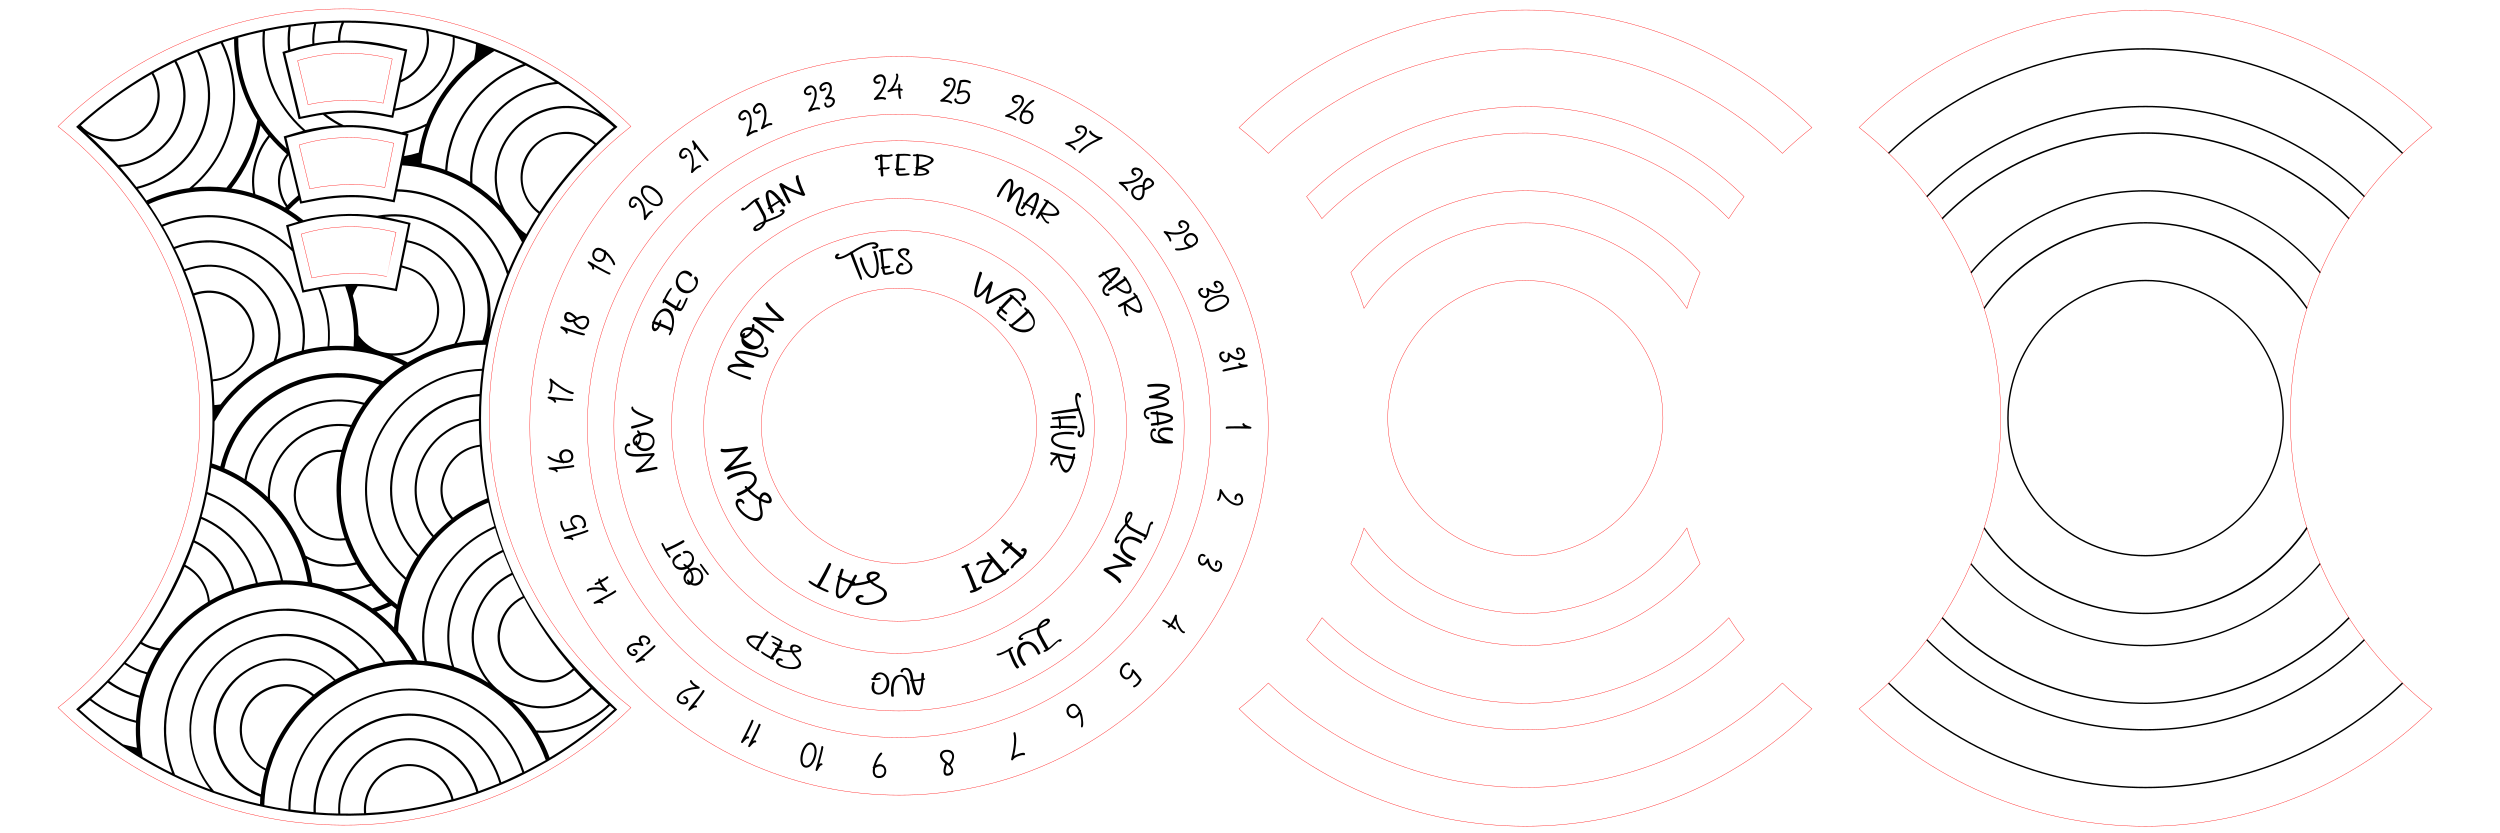 <?xml version="1.0" encoding="utf-8"?>
<!-- Generator: Adobe Illustrator 23.0.6, SVG Export Plug-In . SVG Version: 6.00 Build 0)  -->
<svg version="1.1" id="Слой_1" xmlns="http://www.w3.org/2000/svg" xmlns:xlink="http://www.w3.org/1999/xlink" x="0px" y="0px"
	 viewBox="0 0 1728 576" style="enable-background:new 0 0 1728 576;" xml:space="preserve">
<style type="text/css">
	.st0{fill:none;stroke:#FF0000;stroke-width:0.25;stroke-miterlimit:10;}
</style>
<path class="st0" d="M1681,489.9c-109.9,108.3-286.2,108.3-396,0c130.5-102.4,130.6-299.2,0-401.8C1336,37.9,1405.9,7,1483,7
	s147.1,31,198,81.2C1550.5,190.6,1550.4,387.4,1681,489.9z"/>
<path d="M1483,486.6c-53.3,0-103.4-21-140.9-59.2c0.2-0.3,0.4-0.6,0.6-0.9c77.3,78.7,203.1,79,280.7,0c0.2,0.3,0.4,0.6,0.6,0.9
	C1586.4,465.6,1536.4,486.6,1483,486.6 M1483,131.4c-46.7,0-90.8,20.6-120.9,56.6c0.5,1.1,0.5,1,0.5,1c63-75.5,178-75.4,241,0
	c0.1-0.3,0.3-0.7,0.4-1C1573.8,152,1529.8,131.4,1483,131.4 M1660.3,471.8c-98.9,96-255.6,96.1-354.6,0c-0.6,0.6-0.7,0.7-0.7,0.7
	c99.3,96.4,256.6,96.5,356,0C1660.5,472,1660.8,472.2,1660.3,471.8z M1483,34.3c66.5,0,129.5,25.6,177.3,72l0.7-0.7
	c-99.3-96.4-256.6-96.5-356,0c0.7,0.7,0.4,0.4,0.7,0.7C1353.6,59.9,1416.5,34.3,1483,34.3 M1331.5,135.5c0.2,0.3,0.4,0.5,0.6,0.8
	c83.9-82.8,217.9-82.9,301.9,0c0.2-0.3,0.4-0.5,0.6-0.8C1550.4,52.4,1415.7,52.3,1331.5,135.5 M1387.4,289
	c0-52.7,42.9-95.6,95.6-95.6s95.6,42.9,95.6,95.6s-42.9,95.6-95.6,95.6S1387.4,341.8,1387.4,289 M1388.4,289
	c0,52.2,42.4,94.6,94.6,94.6s94.6-42.4,94.6-94.6s-42.4-94.6-94.6-94.6S1388.4,236.9,1388.4,289 M1634.6,442.6
	c-0.2-0.3-0.4-0.5-0.6-0.8c-84,82.8-217.9,82.9-301.9,0c-0.2,0.3-0.4,0.5-0.6,0.8C1415.7,525.7,1550.4,525.7,1634.6,442.6
	 M1483,424.5c44.7,0,86.4-22.1,111.8-59c-0.1-0.4-0.3-0.8-0.4-1.3v-0.1c-25.2,36.9-66.9,59.4-111.4,59.4
	c-44.4,0-86.2-22.3-111.4-59.2v0.1c-0.1,0.4-0.2,0.8-0.4,1.1C1396.6,402.5,1438.4,424.5,1483,424.5 M1342.1,150.7
	c0.2,0.3,0.3,0.5,0.5,0.8l0.1,0.1c77.4-78.8,203.3-78.8,280.7,0c0.2-0.3,0.4-0.6,0.6-0.9C1546.3,71.7,1419.8,71.6,1342.1,150.7
	 M1483,153.5c-44.7,0-86.4,22-111.8,59c0.1,0.4,0.3,0.8,0.4,1.2c25.2-36.8,67-59.2,111.4-59.2s86.3,22.5,111.4,59.2
	c0.1-0.4,0.3-0.8,0.4-1.2C1569.5,175.6,1527.7,153.5,1483,153.5 M1483,446.7c46.8,0,90.8-20.6,120.9-56.6c-0.1-0.3-0.3-0.7-0.4-1
	l0,0c-63.1,75.6-178.1,75.4-241,0.1l-0.4,1C1392.2,426.1,1436.3,446.7,1483,446.7"/>
<path class="st0" d="M1175.1,188.5c-3.5,8-6.5,16.3-9.1,24.7c-53.8-78.9-169.5-78.8-223.2-0.1c-2.6-8.4-5.7-16.6-9.1-24.7
	C996.7,113,1112.1,113,1175.1,188.5z M1232,472.1c-99.2,96.3-256.2,96.2-355.3,0c-6.5,6.3-13.2,12.2-20.3,17.8
	c109.5,107.9,285.8,108.6,396,0C1245.3,484.3,1238.5,478.4,1232,472.1z M959.2,289c0,52.5,42.7,95.1,95.1,95.1
	c52.5,0,95.1-42.7,95.1-95.1s-42.7-95.1-95.1-95.1S959.2,236.6,959.2,289z M1232,106c6.5-6.3,13.3-12.2,20.4-17.8
	c-109.8-108.3-286-108.4-396,0c7.1,5.6,13.9,11.5,20.3,17.8C975.9,9.7,1133,9.8,1232,106z M1175.1,389.6c-3.5-8-6.5-16.3-9.1-24.7
	c-53.8,78.9-169.5,78.8-223.2,0.1c-2.6,8.4-5.7,16.6-9.1,24.7C996.7,465.1,1112.1,465.1,1175.1,389.6z M1205.6,442.2
	c-3.7-4.9-7.3-10-10.6-15.2c-77.4,78.9-203.9,78.8-281.2,0c-3.4,5.2-6.9,10.3-10.6,15.2C987.2,525.2,1121.7,525.1,1205.6,442.2z
	 M903.1,135.9c3.7,4.9,7.3,10,10.6,15.2c77.4-78.9,203.9-78.8,281.2,0c3.4-5.2,6.9-10.3,10.6-15.2C1121.6,52.9,987.1,53,903.1,135.9
	z"/>
<path class="st0" d="M621.4,549.6c-140.7,0-255.2-114.5-255.2-255.2S480.7,39.1,621.4,39.1s255.2,114.5,255.2,255.2
	C876.7,435.1,762.2,549.6,621.4,549.6z M621.4,79C502.6,79,406,175.6,406,294.4s96.6,215.4,215.4,215.4s215.4-96.6,215.4-215.4
	S740.2,79,621.4,79z M621.4,491.4c-108.7,0-197.1-88.4-197.1-197.1s88.5-197,197.1-197c108.7,0,197.1,88.4,197.1,197.1
	S730.1,491.4,621.4,491.4z M621.4,137.2c-86.7,0-157.2,70.5-157.2,157.2s70.5,157.2,157.2,157.2S778.6,381,778.6,294.4
	S708.1,137.2,621.4,137.2z M621.4,429.4c-74.4,0-135-60.6-135-135s60.6-135,135-135s135,60.6,135,135S695.9,429.4,621.4,429.4z
	 M621.4,199.2c-52.5,0-95.1,42.7-95.1,95.1s42.7,95.1,95.1,95.1c52.5,0,95.1-42.7,95.1-95.1S673.9,199.2,621.4,199.2z"/>
<path d="M725.9,295.2c0,0.4,0.3,0.7,0.7,0.7c1.4-0.1,3.8-0.1,5.3-0.1c0,0.9,1.3,1,1.4,0c10.8,0.1,11.3,0.9,11.4-0.5
	c0-0.5-0.2-0.9-0.7-0.9c-1.1,0-4.1-0.2-10.6-0.1c0.1-1.6-0.1-3.3-0.4-4.7c6.5-0.5,9.5-0.4,10-0.4c0.7,0,1-0.9,0.5-1.5
	s-10.1,0.2-10.8,0.3c-0.3-0.8-1.3-0.6-1.4,0.1c-4,0.5-4.2,0.1-4.3,1.2c0.1,0.4,0.4,0.7,0.8,0.7c1.8-0.2,2.1-0.2,3.8-0.3
	c0.3,1.5,0.4,3.1,0.4,4.6c-1.1,0-2.1,0-3,0C727,294.4,725.9,294.2,725.9,295.2z M541.8,221.3c0.6-0.9,0.1-0.7-3.9-4.4
	c-9.6-8.8-6.2-7.9-7.4-8c-0.5-0.1-1,0.3-1.3,0.8c-1,1.9,7.5,8.8,9.4,10.5c-18.7-0.7-16.8-1.5-17.7-1c-0.6,0.4-0.9,1.3-0.5,1.6
	c0.3,0.3,13.3,9.5,13.9,9.3c0.4-0.1,0.8-0.6,0.8-1c0-0.7,0-0.2-10.4-7.8c5.7,0.4,11.6,0.5,16.2,0.6
	C541,221.8,541.5,221.9,541.8,221.3z M531,131.6c-0.8,0.4-1.3,1-1.6,1.9c-0.7,2.4,1,7.4,2,9.7c-1.5,1.1-0.4,1.8,0.5,1.2
	c1.2,2.9,1.3,3.6,2.5,2.9c1.1-0.6,0.7-0.8-0.8-4.2c0.4-0.3,5.1-3.5,5.4-3.5c0,0,2.1,2.9,2.2,2.9c0.3,0.5,1.3,0.2,1.7-0.4
	c0.1-0.2,0.1-0.5,0-0.6c-0.4-0.4-0.4-0.7-2.1-2.8c0.5-0.5,0.2-1.2-0.7-0.9C538,135.6,533.8,130,531,131.6z M538.2,138.7
	c-1.7,0.9-3.5,2.1-5.1,3.2c-0.8-2-2.5-7-1.7-9.1C533.4,133.1,536.9,137.1,538.2,138.7z M798.3,292.3c-2.5,0.4-2.5,0.2-2.7,0.6
	c-0.5,0.7,0.2,1.6,0.6,1.4c0.6-0.1,0.8,0,3.5-0.5c0.2,0.6,1,0.6,1.2-0.2c1.2-0.3,8-1.4,9.4-3.3c2.7-3.8-5.3-5.1-10-5.4
	c-0.3-1.5-1.3-1-1.3-0.1c-3.2-0.2-3.8-0.3-3.8,0.7c0,1.1,0.6,0.8,4.1,1c0.1,0.7,0.2,1.6,0.3,2.5C799.9,292.9,800.1,292,798.3,292.3z
	 M809.4,289c-1.3,1.5-6.5,2.5-8.4,2.9c0-1.6-0.3-4.4-0.4-5.1C802.6,286.9,807.9,287.5,809.4,289z M541.5,144.8
	c-1.7-0.6-3.5,1.5-1.9,1.6c0.2,0,0.4-0.1,0.7-0.2c0.1,0,0.2,0.1,0.3,0.2c0.9,1.7-9.3,5.1-11,5.7c0.2-1.5-0.2-3-1-4.5
	c-1.1-1.8-3.5-6.8-5.2-9.3c0.4-0.2,0.6-0.1,1.1-0.5c0.8-0.6,0.5-1.4-0.3-1.2c-1.1,0.3-2.4,1-3.3,1.7c-2.3,1.7-5.8,5.4-6.6,5.6
	c0,0-0.1,0-0.2-0.2c-0.4-0.8-2.3,0.6-1.8,1.2c1.4,2.7,6.7-3.5,9.3-5.5c2,2.8,3.8,6.6,5.3,9.3c0.9,1.5,1.1,3,0.9,4.2
	c-2.5,1.1-8.2,3.6-7,6.1c1.1,2.2,6.9-0.6,8.5-5.3c3.5-1.4,12.1-4,13-7C542.5,145.8,542.2,145.1,541.5,144.8z M522.4,157.5
	c0.3-1,3.9-2.7,4.8-3C525.6,158,522.1,158.8,522.4,157.5z M804.7,161c1.2,1.1,3.4,3.6,3.5,5.3c0.2,1.4,3.7,1.1-1-4.7
	c10.6,2.2,15.8-2.6,14.7-6.2c-0.7-2.3-4.7-4.4-6.7-2.5c-0.9,0.9-1.1,2.6,0,3.9c0.3,0.3,0.9,0.8,1.1,0.8c1,0.4,1.4-0.9,0.6-1.3
	c0,0-0.1-0.1-0.2-0.1c-1.6-1-1-3.4,1.7-2.3c5.5,2.1,0.6,9.5-13.2,5.8c-0.3-0.1-0.7,0-0.8,0.3C804.1,160.6,804.6,160.9,804.7,161z
	 M525,240.1c5.6-3.9,2.7-10.9-3.7-13.2c0.2-0.8,0.4-2.9-0.4-3c-0.4,0-0.9,0.2-1.1,0.7c-0.3,0.6,0,0.7,0,1.8c-6.9-1.6-10.1,5.1-7.2,7
	C511.1,239.7,519.6,243.8,525,240.1z M520.5,228.8c1.2,0.6,2.3,1,3.6,2.3c2.3,2.2,3.2,4.8,0.9,7c-3.7,3.6-11.1-3.5-11.1-4.1
	C515.8,233.9,519.1,231.8,520.5,228.8z M519.2,228.3c-1.1,2.2-3.5,3.8-4.7,3.7c0.2-0.4,0.9-1.5,0.2-1.9c-0.6-0.3-1.1,0.5-1.5,1.1
	C512.5,229.7,515,227.2,519.2,228.3z M475.9,202.6c4.3-0.8,7.4-6.2,6.4-9.5c-0.4-1.4-0.9-1.5-1.2-1.9c-0.2-0.4-1.3,0.1-1.4,1.1
	c-0.1,0.7,2.8,2.2,0.2,6.1c-4.3,6.5-14.7-0.8-10.1-7.7c1.8-2.7,4.7-2.1,6.7-0.1c0.5,0.5,0.9,1.1,1.6,0.2c0.8-0.9,0.2-1.3-0.3-1.8
	c-2.7-2.7-6.4-2.9-9.1,1.1C464.2,196.7,469.9,203.7,475.9,202.6z M834,208.3c-2.3,2.8-1.3,5.7,0.8,6.7c4.9,2.4,16.9-3.5,14.5-8.8
	C847.2,201.3,837,204.6,834,208.3z M847,210.1c-1.7,1.9-9.3,5.6-12.1,3.3c-0.8-0.7-1.2-2.4,0.2-4.2c2-2.5,6.3-4.2,9.5-4.2
	C847.9,205.1,849.5,207.4,847,210.1z M856.4,243.6c-0.3-0.4-0.5-0.6-0.7-1.7c0-0.1,0-0.2,0.1-0.2c2.9-1.2,5.6,5.5,0.5,5.6
	c-3.9,0.1-6.5-3.5-7-3.6c-0.2,0-1,0.2-0.8,0.9c0.2,1,0.3,3.2-0.4,4c-0.5,0.6-1.6,0.5-2.2,0c-1.4-0.9-2.3-3.1-1.4-3.9
	c0.7-0.6,2,0.1,2-1c0-1.4-3.7-1-3.8,1.8c-0.2,4.9,7.3,7.8,7.4,0.9c4.8,4.1,11.4,2.7,10.4-2.2c-0.8-3.9-4.5-4.9-5.8-3.3
	c-0.9,1,0.1,3.2,0.7,3.8C856.3,245.5,857.2,244.2,856.4,243.6z M458,208.5c-0.2,0.5,0,1.1,0.2,1.2c0.3,0.1,0.7-0.2,1-0.8
	c1.9,1.4,5.1,3.4,7.2,4.6c-0.5,1.1,0.5,1.6,1.1,0.6c2.7,1.4,3.3,1.6,5.1-1.6c0.5-0.9,2.9-5.7,2.7-6.4c-0.2-0.6-1.1-0.3-1.4,0.5
	c-0.4,1.1-2.4,5.8-3.3,6.6c-0.7-0.2-1.5-0.5-2.1-0.9c1.4-2.7,3.1-5.2,1.8-5.2c-0.8,0-0.8,0.7-2.9,4.6c-3.1-1.8-5.1-3.2-7.3-4.7
	c2.9-5.9,3.7-6.2,4-6.8c0.7-1.1-0.1-4.1-5.2,6.3c-0.5,0.3-0.9,1-0.7,1.5C458.2,208.2,458.1,208.3,458,208.5z M857.3,251.3
	c-0.1-0.1-0.1-0.3-0.4-0.5c-0.9-0.5-1.8,1.2,0.3,2.1c-11.6,2.1-12.4,2.6-12.2,3.4c0.6,1.1-1.3,0.6,16.2-2.7c0.6-0.1,0.9-0.1,1.1-0.4
	c0.2-0.3,0.2-0.7-0.1-1s-0.4-0.1-1.9-0.2C859.6,252,857.7,251.7,857.3,251.3z M447.3,139.5c8.7,7.4,15.7-0.3,6.5-8.2
	C444.4,123.4,438.4,131.9,447.3,139.5z M444.8,134.2c-0.6-1.3-0.3-3.3,0.1-3.8c1.7-2,5.8,0.3,7.9,2.1c9,7.7,0.5,12.8-6.6,4
	C445.7,135.7,445.2,134.9,444.8,134.2z M439.7,142.4c0.2-0.3,0.6-1.1,0.5-1.2c0.1-1-1.3-1.1-1.4-0.3c-0.1,0.3-0.3,1.3-1.6,1.5
	c-1.6,0-1.5-2.7-0.1-4.5c1.3-1.8,6.1,0.1,7.5,7.9c0.7,4,0.2,5.5,0.6,6.1c0.2,0.3,0.9,0.4,1.2-0.1c0.9-1.4,2.6-4.4,4.4-4.9
	c1.4-0.6-0.2-3.7-4.4,2.1c-0.7-14.1-10.5-16.5-11.7-9.1C434.1,143.7,437.9,145,439.7,142.4z M518.2,262.5c0.4,0.1,0.8-0.3,0.9-0.7
	c0.2-1-0.6-1.1-1.1-1.2c-2.9-0.8-12.3-3.4-13.7-6.1c2.4-1.9,13.1-0.9,16.1-0.2c0.8,0.1,1.3-1.3,0.5-1.7c-5.1-2.2-7.2-3.6-8.8-4.7
	c-0.7-0.5-3-2.3-2.8-3.2c1.8-1.4,11.2,1.2,13.5,1.8c2.9,0.8,6.1,1.4,7.8-1.7c0-0.1,1.3-2.3-0.2-4.3c-1.3-1.7-2.3-0.7-2.2,0.1
	c0.1,0.7,1.1,0.5,1.4,1.8c0.4,1.9-1.2,3.7-4.3,2.9c-3.7-1-12.8-4-15.9-2.5c-1.2,0.6-1.9,2.1-1.2,3.6c0.9,2.1,4.5,4.2,6.6,5.2
	c-2.6-0.2-8.4-0.5-10.6,0.9c-1.6,1.1-1.6,2.8-0.8,3.8C503.7,256.8,514.6,261.6,518.2,262.5z M514.7,82.9c0.3-0.2,1-0.7,1-0.9
	c0.5-0.9-0.7-1.5-1.2-0.8c-2.9,2.5-4.1-1.4-0.4-3.5c1.9-1.1,5.6,2.3,3.7,10.2c-1.1,4.8-2.5,5.6-1.6,6.2c0.6,0.5,0.9-0.1,2.2-1
	c1.2-0.7,3.2-1.9,4.6-1.8c1.5,0,1.4-3.5-4.8,0.2c3.2-8.6,0.7-16.2-3.9-15.5c-2.4,0.4-5.1,4-3.5,6.3
	C511.1,82.7,513.2,83.9,514.7,82.9z M525.4,77.6c0.2-0.3,0.3-0.3,0.3-0.4c0.5-0.9-0.7-1.5-1.2-0.8c-2.9,2.5-4.1-1.5-0.4-3.5
	c2.2-1.4,7.1,3.7,1.9,15.5c-0.2,0.5,0.2,1,0.7,1s4.1-3.2,6.4-2.9c1.4,0,1.5-3.5-4.8,0.2c4.8-13.1-3.1-19.5-7.2-13
	C518.7,77.7,522.9,80.3,525.4,77.6z M793.5,265.8c-0.4,0-0.6,0.5-0.5,0.9c0.2,1.1,1,0.7,2.8,0.6c2.5-0.1,9.7-0.4,11.6,1.1
	c-1.3,2.1-10.4,4.7-12.8,5.2c-0.7,0.2-0.6,1.6,0.2,1.7c11.2,0.1,12,2.4,12.1,2.4c-0.7,1.5-8.4,2.9-10.2,3.3
	c-3.5,0.8-6.3,1.2-6.1,5.2c0.3,3.1,3.2,4.2,3.7,3.4c0.3-0.5,0.1-1.4-0.5-1.4c-1.8,0.1-3-3-0.7-4.5c2.4-1.5,15.3-1.7,15-6
	c-0.2-2.9-5-3.5-8.1-3.9c2.9-0.9,9.6-3.1,8.5-6c-0.9-3.1-9.8-2.6-13-2.3C794.3,265.7,794.1,265.7,793.5,265.8z M474.2,108.9
	c0.3-0.3,0.8-0.9,0.8-1.1c0.3-1-1-1.3-1.3-0.6c-0.2,0.3-0.6,1.3-1.9,1.1c-2.6-0.5,1.1-8.5,4.8-2.7c3.3,5.1,0.8,13,1,13.6
	c0.2,0.4,0.8,0.6,1.2,0.2c4.1-4.5,5-3.6,5.6-4c0.8-0.6,0-3.1-5.1,1.4c2.1-13.6-6.9-18.5-9.7-11.3C468.4,109.1,471.9,111,474.2,108.9
	z M479.4,102.9c0,1,1.9,1.2,1.7-1.2c8.4,11.4,7.8,9.6,8.5,9.4c0.7-0.8,0.8,0.7-9.6-13.3c-0.2-0.3-0.4-0.5-0.4-0.5
	c-0.4-0.7-1.6-0.1-1.2,0.7C480.4,102.1,479.4,102.5,479.4,102.9z M835.7,201.4c5.5,3,11.8,0.4,9.7-4.2c-2.2-5-8.6-3.5-5.9,0.5
	c1.7,2.5,2.9,0.3,1.8-0.2c-0.4-0.4-0.6-0.5-1-1.5c-0.3-0.6,2.4-1.5,3.8,1.7c1.5,3.4-4.2,5.2-9.2,1.4c-0.6-0.4-1.4,0.1-1.1,0.9
	c0.2,0.4,0.4,1.1,0.5,1.9c0.6,3.5-2.6,3.4-4.2,1c-0.4-0.6-0.6-1.4-0.2-2c0.5-0.7,1.3-0.3,1.6-0.8c0.3-0.3,0.1-0.8-0.2-1
	c-0.5-0.4-3.5,0.3-3.1,3C829.1,206.8,837,208.1,835.7,201.4z M765.9,200.5c0,0.2,0.5,0.7,1,0.5c1.2-0.5,3-1.6,4.1-2.3
	c8.3,7.5,15.7,5,7.9-5.8c0-0.4-0.3-1-0.8-1.1l-0.4-0.5c-0.7-0.9-1.8-0.2-0.8,1.1C765.7,200.7,765.3,199.3,765.9,200.5z M778,193.9
	c6.6,9.2,0,9.2-5.9,4.1C774.1,196.7,777.7,194,778,193.9z M773.7,127c1.1,0.8,4.2,2.8,4.6,4.6c0.5,1.3,3.8,0.2-1.9-4.4
	c14,0,17.1-9.7,9.6-11.3c-4.4-0.9-5.4,4-2,5.4c0.3,0.1,0.4,0.1,0.4,0.1c0.4,0.1,0.8-0.1,0.9-0.5c0.2-0.8-0.6-0.8-1.2-1.2
	c-0.6-0.4-0.9-1.5-0.4-1.9c1.5-1.6,7.8,0.8,3.2,4.9c-1.9,1.7-4.7,2.5-7.2,2.8c-4.8,0.6-6.1-0.4-6.4,0.7
	C773.3,126.6,773.4,126.9,773.7,127z M545.3,140.6c0.4,0,1-0.3,1.2-0.6c0.4-0.7-0.5-1.2-4.7-10.2c4.2,2.3,8.7,4.1,13.3,5.6
	c0.7,0.2,1.7-0.5,1.4-1.1c-0.9-1.5-4.8-10.5-4.5-12.7c0.1-0.6-0.9-0.7-1.6-0.2c-1.6,1.3,2.5,9.9,3.4,11.8c-11.5-4.3-13.1-6.8-14-6.7
	c-0.7,0.1-1.3,0.8-1.2,1.2C538.9,128.6,544.5,140.6,545.3,140.6z M699.4,390.6c-2.3,3,1,2.7,1.3,1.1c0.1-0.8,3.7-3.8,5.5-5.3
	c0.8,0.1,1.7-0.9,1.6-1.6c3.2-3.5,2-6.6-0.9-5.8c-0.8,0.2-1.4,1.5-0.9,1.9c0.4,0.4,0.9-0.2,1.3,0.1c0.9,0.5,0,1.8-0.6,2.6
	c-0.1-0.1-7.5-6.3-7.6-6.4c0.2-0.4,0.9-1.6,0.6-2.1c-0.2-0.3-0.7-0.3-0.6-0.3c-0.8,0-1.1,0.8-1.3,1.3c-4.2-3.6-4.8-4.1-5.6-3.2
	l0.1,0.1l-0.1-0.1c-1,1.1,0.3,1.2,4.3,4.9c-2,1.6-3.2,2.3-3.7,4.2c-0.3,1.2,1.6,1.1,1.9-0.2c0.2-0.9,0.8-1.1,3-2.9
	c0.1,0.1,7.1,6.4,7.2,6.5C704.2,386,700.8,388.7,699.4,390.6z M711.6,215.1c0-0.7-0.6-1.3-1.2-1.2c-1.1-1-1.5-1.4-1.9-1.4
	s-0.7,0.4-0.5,1c0.1,0.4,0.3,0.5,0.5,0.7l0,0c0.1,0.1,0.4,0.3,0.8,0.8c-1.5,1.7-6,5.9-10.5,9.3c-0.4-0.4-0.8-0.9-1.3-0.5
	c-0.6,0.5,0.1,1.2,0.6,1.8c0,0,0,0.1,0.1,0.1c0,0.2,0.3,0.3,0.5,0.4c0.8,0.7,1.6,1.3,2.4,1.8C712,233.9,720.6,224.1,711.6,215.1z
	 M700.1,225.4c0.1-0.1,7.1-5.4,10.7-9.1C720.9,227.5,706.7,230.6,700.1,225.4z M705.8,77.2c-0.2,0.3,0,0.5,0,0.6
	c-1.6,2.7-1.7,6.4,1.6,7.6c7.7,2.8,10.3-10.3,0.9-9.1c4.1-6.1,7.2-5.6,6.6-6.9c-1-2.1-6.9,4.5-8.5,7.3
	C706.1,76.8,705.9,76.9,705.8,77.2z M707.9,84.1c-2.5-0.9-1.9-3.7-0.6-6.1C715.6,75.8,713.7,86.2,707.9,84.1z M741.3,300.3
	c0.4,0,0.6,0.2,1-0.1c0.3-0.3,0.4-0.9,0.1-1.2c-0.5-0.7-11.3-1.3-14.6,1.8c-1.3,1.3-1.2,2.6-1.3,2.8c-0.1,5.4,10.4,7.3,15.8,7.2
	c0.4-0.1,0.6,0.1,0.9-0.3c0.4-0.5,0.2-1.2-0.1-1.4c-0.4-0.2-0.9,0.1-4.3-0.2c-3.5-0.4-10.9-1.8-10.8-5.3
	C728.1,299.7,737.8,299.8,741.3,300.3z M695.2,80.7c1.4,0.3,5,0.9,6.1,2.4c1,1,3.6-1.3-3.5-3.3c3.6-1.6,7.7-4.2,9.3-7.8
	c3-6.4-4.5-7.9-7.1-5.1c-1.7,1.9,0.1,4.6,2.5,4.6c0.3,0,0.4,0,0.5,0c1-0.2,0.6-1.6-0.2-1.4c-0.2,0-0.3,0.1-0.8-0.1
	c-0.9-0.2-1.3-1.1-1.2-1.6c0.8-2.1,7.5-2.3,4.9,3.3c-0.4,0.8-1,1.7-1.7,2.5c-4.3,4.6-9.5,4.7-9.3,6
	C694.6,80.4,694.8,80.6,695.2,80.7z M722,138.8c0.1,0.1,0.2,0.1,1,0.6c-7.6,11.7-7.5,11.1-6.7,11.7c1.1,0.6,1.1,0.1,2.9-2.6
	c1.2,2,3.5,6.6,5.7,6c0.4-0.1,0.4-0.6,0.2-0.9c-0.3-0.6-0.9-0.4-1.1-0.5c-0.1-0.1-1-0.2-3.2-4.3l-0.3-0.6c3.3,1,11.1,2.2,11.7-0.9
	c0.5-2.5-4.7-6.6-7.1-8c0-0.7-1-1.2-1.4-0.9c-1-0.6-1.1-0.6-1.3-0.7C721.3,137.1,721,138.4,722,138.8z M724.5,140.3
	c1.9,1.3,5,3.5,6,5.6c1.1,2.2-5,2.5-10.2,0.8C722.3,143.7,724.7,140.1,724.5,140.3z M711.6,136c-0.8,0.9-2.5,2.9-3.3,4
	c-1.4-0.6-1.5,0.6-0.8,1c-0.2,0.2-1.7,2.4-1.8,2.6c-0.4,0.7,0.9,1.6,1.4,0.9c0.1-0.2,1.5-2.2,1.9-2.8c1.2,0.5,2,1,2.9,1.5
	c2.5,1.3,1.9,0.9,1.2,2.4c-0.9,2.1-1.4,2.5-0.5,3c0.1,0,0.3,0.2,0.5,0.2s0.5-0.1,0.6-0.3c0.2-0.6,0.4-0.7,1.5-3.2
	c0.6,0.1,1-0.5,0.5-1.1c1-2.6,3.9-9.1,1.6-10.7C715.3,132.3,713.3,134.2,711.6,136z M716.3,134.6c0.5,1.9-1.4,6.8-2.1,8.6
	c-1.3-0.9-2.7-1.6-4.4-2.4C711.1,139.2,714.3,135.1,716.3,134.6z M737,100c5.3,2,4.9,3.4,5.5,3.8c1,0.6,2.7-1.2-3-4.3
	c4.8-1,11-3.7,11.8-8.4c1-5.8-9-5.7-8.1-1.3c0.4,2.2,2.8,2.6,3,2.5c1,0,0.9-1.4,0.1-1.4c-0.2-0.1-1.4-0.1-1.7-1.4
	c-0.4-2.6,8.4-2,4.2,3.6c-3.6,4.8-11.9,5.2-12.4,5.7c-0.1,0.1-0.2,0.3-0.2,0.4C736.3,99.7,736.6,99.9,737,100z M756.8,94.9
	c0.6,0.4,1.3,0.7,2,0.9c-8.8,4-13.4,8.5-13.3,9.5c0,0.4,0.2,0.4,0.3,0.5c1.5,0.9,0.4-2.8,14.1-9c1.1-0.5,2.5-0.8,2.2-1.6
	c-0.1-0.3-0.4-0.6-0.8-0.5c-1.8,0.4-6-2.1-7-3.7C754.6,89.1,749.4,90.8,756.8,94.9z M691.8,219.9c2,1.6,3.3,2.8,3.7,1.8
	c0.3-0.7-0.5-1.2-1-1.5c-0.8-0.6-3.7-2.8-4.1-3.6c0.4-0.7,1.1-1.5,1.6-2.1c1.5,1.4,2.4,2.3,3.1,2.7c0.6,0.5,1.3-0.1,1.1-0.8
	c-0.1-0.4-0.2-0.3-1.7-1.6c-0.6-0.6-0.9-0.8-1.5-1.4c2.6-2.9,6.9-7.1,7-7.1c0.3,0.2,3.9,3.4,4.6,4.6c0.2,0.3,0.2,0.4,0.4,0.6
	c1,1.1,3.9,0.3-4.2-6.4c-0.1-0.5-0.7-1.1-1.3-1c-0.2-0.1-0.3-0.2-0.4-0.3c-1.1-0.7-1.8,0.3-0.7,1.2c-1.9,1.8-5,5.1-6.7,7.1
	c-0.9-0.6-1.7,0.3-0.9,1.1C688.4,216.1,687.7,216.5,691.8,219.9z M614.2,63.7c1.9-0.6,4.3-1.2,6.6-1.3c0,1,0.1,4.9,0.8,5.7
	c0.3,0.5,1.1,0.4,1.3-0.2c0.1-0.4-0.5-0.3-0.6-5.4c0.5,0.1,1.2,0.6,1.6-0.1c0.5-0.8-0.7-1.2-1.7-1.3c0-1.6,0.2-2.5-0.1-3
	c-0.3-0.3-0.8-0.3-1,0c-0.3,0.3-0.2,0.7-0.2,0.9c0,0.9-0.1,0.2,0,2c-1.9,0.1-3.7,0.5-3.8,0.5c1.8-2.2,5-8.4,3.4-10.4
	c-0.5-0.7-1.7,0-1.1,0.9c0.6,0.7-0.5,3.7-1,4.7c-2.8,6.3-5.4,5.3-4.9,6.6C613.5,63.8,614,63.8,614.2,63.7z M596.3,180.1
	c-0.4-1.4-0.3-2.4-1.4-2.2c-0.2,0.1-0.4,0.2-0.6,0.3c-0.6,0.9,3.4,14,8.6,14c6.4,0,4.8-12.6,2.4-18.4c-0.1-0.3-0.8-0.6-1.3-0.2
	c-0.6,0.4-0.3,0.8,0,1.5C609.6,191.2,601.4,198.3,596.3,180.1z M609.7,185.9c0.5,3.1,0.6,4.1,2.6,4.1c1,0,5.5-0.8,5.8-1.5
	c0.2-0.4,0-0.8-0.4-1c-0.5-0.2-4.9,1.4-5.9,0.9c-0.2-0.9-0.4-1.9-0.5-2.8c1.9-0.2,3.7-0.3,4-0.9c0.2-0.4,0-0.8-0.4-1s-0.5,0-1.2,0.1
	c-0.9,0.1-1.8,0.2-2.6,0.3c-0.5-4-0.9-10.3-0.9-10.4c0.6-0.2,5-0.8,6.1-0.4c1.5,0.3,3.5-2.9-6.4-1c-0.4-0.3-1.2-0.2-1.4,0.3
	c-0.1,0-0.3,0.1-0.4,0.1c-1.3,0.4-0.5,1.7,0.4,1.4c0.1,2.8,0.6,7.5,1,10.2C608.7,184.7,608.7,185.9,609.7,185.9z M607.1,117.3
	c0.5,0.5,1.1,0.2,1.5,0c0,1,0.1,3.2,0.3,4.2c0.1,0.4,0.5,0.6,0.9,0.5v-0.1v0.1c0.4,0,0.9-0.3,0.8-0.7c-0.1-0.8-0.2-2.5-0.3-4.3
	c0.4,0,0.5,0,0.9,0c3.5,0.3,4.3-1,3.5-1.5s-1.2,0.3-2,0.3c-0.5,0-0.7,0-2.5-0.1c-0.1-1.9-0.2-7.2-0.2-7.4c0.1,0,1.7,0.1,2.2,0.1
	c7.3,0.2,4.6-2.6,3.2-1.6c-0.1,0-0.2,0.3-1.7,0.3c-1.1,0-2.8,0-3.8-0.1c-0.4-0.5-1.3-0.4-1.6,0c-1.7,0.1-4.1,1-3.6,2.6
	c0.4,1.5,2.4,1.3,2.4,0.5c0-0.5-0.5-0.4-0.6-0.8c-0.1-0.7,1-1,1.7-1c0.1,4.3,0.3,7.5,0.3,7.5C608.5,116.1,606.3,116.4,607.1,117.3z
	 M690,136.3c0.4-0.1,0.5-0.4,0.7-0.8c1.2-2.3,5.3-9.6,7.8-10.4c1,2.2-1.6,11.4-2.5,13.6c-0.1,0.5,0.4,1.1,1.1,1
	c0.4-0.1,0.5-0.4,0.7-0.7c1.2-1.9,5.9-8.4,8.1-8.4l0,0c0.8,1.3-1.7,7.9-2.2,9c-0.3,1.5-3.8,6.7,0.4,9.2c3,1.8,6.1-0.7,4.5-1.7
	c-1.1-0.7-0.9,0.7-2.2,0.9c-1.7,0.2-3.5-1.3-2.5-4c2-5.8,5.6-12.8,2.7-14.5c-2.5-1.5-5.5,2.3-7.4,4.6c0.7-2.5,2.4-9,0.1-10.2
	c-0.7-0.4-1.4-0.4-2.1,0c-3.2,1.5-8.5,11.3-8.2,11.9C689.1,136.1,689.5,136.3,690,136.3z M607.8,57.7c0.3-0.1,0.4-0.2,0.4-0.2
	c0.8-0.6,0-1.7-0.7-1.2c0,0-0.1,0-0.2,0.1c-1.1,0.5-2.6-0.3-2.1-1.4c0.6-1.6,4.2-3.3,5.3-0.8c2.7,5.9-6.4,13.5-6.5,14.1
	c-0.1,0.4,0.3,1,0.9,0.8c0.1,0,4.8-1.2,6.5-0.2c1.2,0.5,3-2.6-4.5-1.7c4.6-4.8,7.7-12.6,3.5-15.4c-2.5-1.5-7.2,1-6.7,4
	C603.9,57.5,606,58.5,607.8,57.7z M560.7,65c0.7-0.7-0.4-1.6-1-1c-0.3,0.2-1,0.9-2.2,0.3c-1.1-0.8-0.1-3,2.5-3.8
	c1.5-0.5,3.7,1.4,3,6.2c-0.9,6.3-5.2,9.3-4.2,10.3c0.5,0.6,0.9,0.1,2.4-0.5c1.3-0.5,3.5-1.3,4.8-0.8c1.3,0.3,2.3-3-4.8-0.8
	c7.6-12.3,0.6-19.4-4.4-14.1c-0.9,1-1.5,2.4-1,3.6C556.8,66.5,560.3,66,560.7,65z M786.3,205.3c0.1-0.2,0.1-0.5-0.1-0.9l-0.1,0.1
	l0.1-0.1c-0.2-0.3-0.5-0.5-0.8-0.5c-0.6-0.9-0.7-1-0.9-1.2c-0.8-0.9-1.6,0-0.9,0.9c0.1,0.1,0.2,0.3,0.7,1
	c-12.6,7.1-11.8,6.1-11.4,7.3c0.5,0.9,1.2,0.3,3.8-1.1c0.1,2,0.2,7.8,2.6,7.8c0.7,0,0.8-1.4-0.2-1.6c0-0.1-0.8-0.2-0.9-5.9
	c1.9,1.9,5.1,4.1,7.6,4.9C791.8,217.7,789.5,210.3,786.3,205.3z M785.2,205.9c1.2,2,3,5.3,2.9,7.6c-0.1,2.6-6-0.4-9.6-3.9
	C778.8,209.5,784.9,206.1,785.2,205.9z M789.9,127.8c-4.1,0-8.7,1.9-8,5.9c1.1,5.5,9.6,7.8,9.3-2.2c3.6-1.2,8.4-3.6,5.8-6.5
	C792.1,119.5,789.5,126.3,789.9,127.8z M789.7,130.9c0,1.5,0.1,5.1-2,5.9c-3.4,1.4-8.7-7.3,2-7.6
	C789.7,129.8,789.7,130.3,789.7,130.9L789.7,130.9z M795.9,125.9c1.4,1.7-2.7,3.4-4.8,4.1C791.1,124.5,794,123.3,795.9,125.9z
	 M674.5,205.4c2.5,1.3,6.8-3.9,8.9-6.2c-2.1,7-3,9.8-1.6,10.7l0.1-0.1v0.1c2.3,1.6,14.6-9.4,20.7-9c4.8,0.3,6,5.3,4,5.1
	c-1.2-0.1-0.5,1.8,0.4,1.8c5.3,0.6,0.7-12.5-10-7.5c-5.5,2.8-12.4,7.6-14.3,8.3c0-2,2-6.9,3.6-13c0.1-0.8-1.1-1.6-1.6-0.9
	c-0.9,1-7.2,9.6-9.5,9.5c-1.1-1.8,3-13.5,3.6-15.2c0.2-0.7-0.7-1.3-1.4-1.2c-0.4,0.1-0.3-0.2-2,5.2c-0.7,2.4-2.4,8.1-2,10.6
	C673.6,205.1,674.4,205.3,674.5,205.4z M620.2,106.6c-0.3,0-0.7,0-1,0.3c-0.6,0.5,0.1,1.1,0.8,1c-0.3,2.4-0.6,6.2-0.6,8.6
	c-1.1,0.1-1.1,1.2,0,1.3c0.1,3,0.1,3.7,3.3,3.7c1.9,0,4.6-0.3,5.4-0.5c0.7-0.1,0.9-0.9,0.2-1.2c-0.5-0.2-5.6,0.7-6.9,0.2
	c-0.1-0.7-0.2-1.6-0.2-2.3c1.3,0,3.3,0,4.1-0.1s0.9-0.9,0.2-1.2c-0.4-0.2-0.5,0-1.3,0c-1,0-2,0-3,0c0.1-3.7,0.4-6.3,0.7-8.7
	c6.2-0.3,5.8,0.2,6.7,0.2c1.2,0,3-2-6.8-1.5C621.3,106.2,620.5,106.2,620.2,106.6z M650.6,70.3c6.1-0.1,6,1.2,6.8,1.3
	c1,0.2,2.2-2.1-4.5-2.7c11.5-8,8.5-17.7,1.5-14.7c-3.7,1.6-2.6,5.5,0.5,5.6c0.5,0,1.2-0.1,1.3-0.2c0.8-0.3,0.6-1.6-0.7-1.3
	c-1.2,0.3-2.5-0.8-1.8-1.8c0.5-0.8,1.8-1.5,3.7-1.4c1.5,0.1,2.9,2.7,0.3,6.9C654.3,67.7,647.5,69.3,650.6,70.3z M623.6,173.3
	c0.6-0.2,1.2-0.3,2-0.2c1.4,0.2,1.5,0.5,1.1,1.3c-0.1,0.3-0.3,0.5-0.6,0.9c-0.7,0.8,0.8,1.7,1.4,0.9c2-2.2,1.3-4.2-1.8-4.6
	c-3.5-0.4-6.5,1.9-4.4,5c1.9,2.8,6,3.5,7.5,6.8c1.6,3.3-2.8,5.5-6.2,4.7c-2.9-0.7-1.4-3.9,0.3-4.8c0.4,0.8,1.7,0.4,1.5-0.5
	c-0.7-2.7-4.9,0.1-5.1,3.5c-0.3,6,14.2,3.7,10.9-3.5C629.3,180.4,618.8,175.2,623.6,173.3z M678.1,405.3c-0.8-0.1-0.8,0.3-2.9,1.3
	c-1.4-3.7-4.7-11.6-6.5-15.1c2.6-1.3,1-2.3,0.1-1.9c0,0-0.7,0.4-1.1,0.6c-0.5-0.2-1.1,0.1-1.3,0.6c-0.9,0.3-1.9,0.4-1.8,1.3
	c0.1,1.1,1.8,0.4,2.2,0.3c2.1,4.3,4.5,10.7,6.1,15.2c-0.5,0.2-1,0.3-1.5,0.5c-1.5,0.3-1.4,2,0.3,1.6c0.2,0,3-0.8,3.5-1.2
	C677.2,407.5,680.2,406,678.1,405.3z M665,62.6c-0.7,0.1-1.3,0.3-1.8,0.5c0.3-1.8,0.9-4.5,1.4-6.3c1.9-0.2,3.5-0.3,5.4,0.7
	c0.8,0.5,1.6-0.7,0.7-1.3c-1.7-1-3.7-1.2-5.4-1c-1.4,0.2-1.8,0.2-2,0.7c-0.4,1.4-1.2,4.6-1.9,8.5c-0.1,0.7,0.7,1.1,1.2,0.6
	c0.6-0.6,1.7-1,2.5-1.1c7-1.2,3.7,8.9-2.7,6.5c-2.1-1.1-0.9-1.3-1.3-2c-0.2-0.4-0.7-0.5-1-0.3c-1.4,0.9,0.1,4.3,4.9,3.9
	C672,71.6,672.7,61.2,665,62.6z M653.8,518.3c-4.1,0.3-6.5,4.9-0.5,9.3c-1.3,3.6-2.3,8.7,1.5,8.6c3.9-0.1,5.8-3.6,2.2-7.4
	C661.5,523.1,659.5,517.7,653.8,518.3z M653.9,534.3c-0.9-1.1,0.2-4.5,0.7-5.9C661.2,533.5,654.8,535.6,653.9,534.3z M656,527.7
	c-0.4-0.3-0.9-0.7-1.3-1l0,0c-0.5-0.4-2.2-1.5-3-3C648.4,517.9,663.5,517.7,656,527.7z M703.2,462.1c0.7-0.1,1.5-0.8,1.1-1.3
	c-1.8-1.6-5.7-11.4-5.7-11.8c0.1-0.2,2.2-1,1.6-1.7c-0.2-0.2-0.6-0.2-0.5-0.2c-0.4,0-1.5,0.7-1.9,1c-0.4,0-0.7,0.3-0.8,0.5
	c-0.3,0.4-5.4,3-6.8,3.1c-1.3-0.2-2.2,1.5-0.2,1.4c1.7-0.1,6-2.4,7.1-3C697.4,451.6,701.5,462.3,703.2,462.1z M695,397.2l-0.1-0.1
	l0,0L695,397.2c0.4-0.3,0.7-0.8,0.6-1.2c1.7-1.5,1.9-1.8,2-2.2c0-0.3-0.1-0.5-0.3-0.6c-0.9-0.5-1.7,0.7-2.7,1.6
	c-13.2-14.9-10.6-13.6-12.2-13c-1,0.8,0,1.7,2.3,4.6c-3.2,0.5-9.5,0.8-9.9,3.6c-0.1,0.7,1,1,1.6,0.4c0.7-0.7-1.2-1.1,8.1-2.3
	c-2.1,2.7-4.9,7.1-5.8,10.2c-2.4,8.5,9.1,4.1,15.1-0.8C694.1,397.7,694.5,397.6,695,397.2z M684.7,400.8c-3.9,1.3-5.8,0.4-2.5-6
	c1-1.9,2.4-4.2,4.1-6.3c2.3,2.9,2.5,3.1,6.4,7.9C690.2,398.2,687.6,399.8,684.7,400.8z M574.5,389.7c-0.1-0.2-0.3-0.4-0.5-0.5
	l-0.1,0.1v-0.1c-1.4-0.6-0.4,0.1-9.2,15.2c-4.3-2.3-4.9-3.6-5.7-2.9c-1.1,1,3.5,3.5,5.5,4.5c0.3,0.3,0.7,0.5,1,0.5
	c2.5,1.3,5.2,2.5,6.1,2.8c0.4,0.1,1,0.1,1.1-0.3c0.2-0.5-0.3-0.9-0.8-1.2c-0.2-0.1-0.3-0.1-0.3-0.1c-1-0.4-3.6-1.6-4.9-2.3
	C567.4,404.5,575,390.7,574.5,389.7z M644.3,109c-2.5-1.7-6.5-2.3-9.4-2.3c-0.4-0.5-1.4-0.5-1.7,0c-1.2,0-1.8,0-2.1,0.3
	c-0.5,0.4,0.1,1.1,0.9,1c0.1,0,0.2-0.1,1.4-0.1c0.2,2.7-0.2,7.4-0.2,7.5c-0.6,0.2-0.5,0.8-0.1,1c-0.1,1.3-0.3,2.9-0.5,3.8
	c-0.1,0-0.7-0.1-1,0.1c-0.4,0.2-0.4,0.7,0,0.9c0.3,0.3,1.1,0.2,1.5,0.2l0,0c9.7,0.6,12.8-3.6,4.1-5.7
	C641.9,114.6,647.8,111.5,644.3,109z M634.3,120.3c0.2-1,0.4-2.5,0.5-3.5C643,118,641.8,120.4,634.3,120.3z M643.5,110.9
	c-0.8,2-6.3,3.7-8.5,4.2c0.3-3.3,0.3-5.8,0.2-7.1C637.8,108,644.2,109,643.5,110.9z M718.4,449.9c-3.5-7.3-8.5-6.5-8.5-6.5
	c-6.6,0.2-10.2,7.4-2.8,16.4c0.3,0.2,0.3,0.4,0.7,0.4c0.7,0,1.3-0.6,1.4-1c0-0.1-7.6-9.3-1.7-13.1c3.5-2.3,6.4-0.1,8.5,3.5
	c1.6,2.7,1.2,2.9,1.8,2.9c0.7,0,1.6-0.7,1.4-1.3C718.9,451.1,718.9,451,718.4,449.9z M587.8,175.9c0.2,0.5,6.5,17.1,7.1,17.4
	c2.3,0.9,0.4-2.6-5.4-18.4c3.1-2,11.7-7.2,15.1-5.9c1.3,0.5,1,1.6-0.7,1.4c-1.2-0.2-1.6,1.2-0.4,1.5c4.8,0.5,5-4.6-0.1-4.5
	c-4.5,0.1-11,4-14.8,6.4c-0.4,0-0.9,0.2-1,0.6c-6.2,3.9-9.6,4-8.4,2.4c1,0,1.4-1.4,0.3-1.5C576.2,174.9,574.5,183.9,587.8,175.9z
	 M572.9,67c1.6-2.1,2.3-4.6,2.1-6.4c-0.5-6.9-9.7-3.5-8.5,1c0.4,1.4,1.4,2,3.3,1.1c2.8-1.3,0.7-2.8,0.1-1.8
	c-0.4,0.4-0.6,0.5-1.6,0.8c-0.6,0.2-1.2-2.6,2.3-3.5c3.2-0.9,4.2,3.9,1.1,8c-0.9,1.2-1.7,1.5-1.3,2.2c0.3,0.6,0.7,0.3,1.6,0.2
	c6.3-0.9,3.1,4.6,0.3,4.5c-1.6,0-0.9-1.5-1.4-2.1c-0.3-0.3-0.7-0.3-1,0s-0.3,1.9,0.6,2.7c0.8,0.8,2,0.8,1.9,0.7
	C577.2,74.3,579.8,66.8,572.9,67z M611.9,407.7c-2.3-2.6-5.4-2.7-8.8-5.6c11.9-5.3-0.5-9.6-3.6-5.4c-1.1,1.5-0.4,3.2,0.6,4.7
	c-2.6,0.9-8.7,1.8-8.7,1.8H591c0.2-0.4-0.1-0.9-0.6-1.2c0.2-0.3,1.8-3.4,1.9-3.6c0.4-0.9-1.1-1.7-1.7-0.7c-0.1,0.3-1.7,3-2.1,3.8
	c-1.6-0.5-3-1.1-4.2-1.5c-3.4-1.2-2.8-0.8-2.2-2.9c0.8-2.8,1.6-3.4,0.5-3.9c-0.1,0-0.3-0.2-0.7-0.1c-0.3,0-0.7,0.3-0.7,0.5
	c-0.2,0.8-0.4,0.9-1.3,4.3c-0.8-0.1-1.2,0.8-0.4,1.5c-0.8,3.5-3.5,12.3-0.2,13.9c2.6,1.3,4.9-1.5,6.7-4.1c0.7-0.9,1.9-2.8,2.8-4.3
	c0.3,0,0.5,0,0.5,0s1.5-0.1,2.1-0.1c3.7-0.3,7-1,10-2.1c4,3.8,10.1,4.3,9.6,8c-0.7,4.5-10.7,6.6-15,5.6c-4-0.9-2-3.9-0.3-3.4
	c1.3,0.3,1.9-1.1,0.3-1.5c-5.6-1.3-7.7,7.3,3.8,6.8c3.3-0.2,8.2-1.8,9.5-2.5C612.5,413.7,614.5,410.6,611.9,407.7z M580.1,411.9
	c-1.7-2.1,0.3-9.1,0.9-11.5c1.8,0.9,4.4,1.8,6.6,2.6C586.4,405.3,583.9,411.3,580.1,411.9z M603.1,396.8c1.1-0.2,2.9,0.1,3.4,0.8
	c0,0.2-0.1,0.5-1,1.3c-0.7,0.6-1.9,1.3-3.5,2C600.5,399.1,600.8,397.1,603.1,396.8z M605.4,528.9c2.2-7.2,5.3-7.3,4.2-8.5
	c-1.3-1.7-5.1,5.7-6,9.5c-0.1,0.1-0.3,0.2-0.4,0.5c0,0.2,0,0.4,0.2,0.6c-0.1,1.1-0.4,2.6,0.2,4.2c0.6,1.6,1.8,2.5,3.6,2.6
	C615.5,538.3,613.7,525,605.4,528.9z M607.3,536.4c-2.7-0.1-2.9-2.9-2.4-5.6C612.4,526.3,613.3,536.8,607.3,536.4z M625.5,467.3
	c-1.8-1.2-4.6-1.2-6.5,0.2c-3.2,2.5-3.6,9.8-2.9,13.6c0.1,0.5,1.4,0.7,1.7,0.2c0.1-0.2,0-0.1-0.1-2.2c-1.2-15.4,11-15.3,9.2,0.3
	c-0.1,0.6,0.9,0.9,1.5,0.5c0.4-0.2,0.3-0.5,0.4-0.9C629,475.7,628,469.1,625.5,467.3z M603.5,468.7c-0.4,0-0.7-0.1-1,0.1
	s-0.5,0.6-0.1,0.9c0.6,0.6,3.6,0.3,4.3,0.3c3.5-0.3,1.7-2,0.7-1.4c-0.8,0.2-1.5,0.2-2.2,0.2c0.1-0.3,0.2-0.6,0.5-1.1
	c1.5-2.5,4.8-1.9,6.2,0.4c2.5,3.9,0.1,11.2-4.9,10.7c-2.9-0.3-3.3-3.9-2.3-6.6c0.1-0.4-0.3-0.7-0.7-0.8c-1-0.2-1.1,0.7-1.2,1.2
	c-3.2,11.4,14.4,9.3,11.6-2.7C613,463.8,604.9,462.8,603.5,468.7z M439.7,308.1c2.5,6.1,13.3,4.5,12.7-3.6c-0.3-4.6-5.5-6.3-9.8-5.2
	c-0.5-1.2-1.8-2.7-2.2-1.5c-0.3,0.9,0.5,1.3,0.9,1.9C435.6,301.8,436.9,307.9,439.7,308.1z M443.2,300.9c0.1,0,3.5-0.9,6.2,0.8
	c1.1,0.7,1.7,1.6,1.8,2.8c0.4,5.6-7.4,7.4-10.1,3.2C442.4,307,443.7,303.9,443.2,300.9z M442,301.3c0.4,2.1-0.6,4.3-1.5,4.8
	c0-0.3,0-1.5-0.7-1.5c-0.6,0-0.6,0.8-0.6,1.4C437.9,305.2,438.7,302.4,442,301.3z M702.9,521.5c-0.7,0.3-1.3,0.6-2,1
	c1.1-4.6,2.2-11.3,1-15.9c-0.2-0.8-1.5-0.7-1.4,0.4c1.3,4.9-0.3,12.8-1.6,17.7c-0.2,0.8,0.9,1.3,1.3,0.5c0.8-1.7,5.3-3.4,7.2-3.3
	C708.5,523,710.7,518.2,702.9,521.5z M818.3,436.4c-0.8,0.1-2.5-2.6-3.1-3.6c-3.3-6.3-0.8-7.6-2.2-7.9c-0.5-0.2-0.9,0.3-0.9,0.4
	c-0.7,1.7-1.6,4-3,5.9c-1-0.7-3.3-2.4-4.4-2.8c-1.2-0.4-1.6,0.5-1.2,1c0.4,0.5,0-0.6,4.6,2.8c-0.6,0.6-0.8,0.4-0.9,0.8
	c-0.2,0.7,0.4,1.7,2.1,0c3.2,2.4,2.4,2.1,3,2.1c0.4,0,0.7-0.4,0.7-0.8c-0.1-0.5-2.3-2.1-2.7-2.4c1-1.3,1.6-2.6,1.9-3.3
	c0.6,2.6,3.5,9.1,6.1,9.1c0.7,0,1-0.8,0.6-1.2C818.6,436.4,818.4,436.5,818.3,436.4z M810,306.5c1-0.1,1.1-1.5,0-1.8
	c-0.2-0.1-5.1-1-7.4-3c-2.6-2.3-0.8-5.6,7.1-4.1c0.3,0,0.5,0.2,0.8-0.1c0.3-0.3,0.4-0.9,0.2-1.3s-0.5-0.4-1.6-0.6
	c-2.6-0.4-6.5-0.5-8.1,1.6c-0.9,1.2-0.8,2.6-0.8,2.7c0,2.3,1.9,3.7,4,4.8c-3-0.2-5.7-0.4-7-2c-1.5-1.9-0.7-5.7,0.9-4.7
	c0.4,0.2,0.7-0.1,0.9-0.4c0.4-1.3-1.6-2.2-2.9-0.6c-1.3,1.7-1.3,4.9,0.1,7c1.1,1.6,2.7,2,4.7,2.3C803.1,306.4,807.7,306.7,810,306.5
	z M824.8,161.3c-5-1.7-10,5.6-3.3,9c-5.2,2-8.7,1.2-9,1.4s-0.4,0.7-0.2,1c0.8,1.1,7.2,0.1,11.1-1.7c0.6,0.2,0.9-0.1,1-0.5
	c0.3-0.2,1.1-0.6,2.1-1.4C830,166.1,827.1,162.1,824.8,161.3z M826.5,167.1c-0.7,1.1-2,1.9-3.1,2.5c-5.7-2.2-3.6-6.1-1.1-6.9
	C825.2,161.8,827.5,165.4,826.5,167.1z M853.3,344.7c0.1,0.3,0.1,0.4,0.1,0.4c0.4,1,1.6,0.4,1.4-0.4c0-0.3-0.4-1.3,0.7-2.1
	c2.3-1.3,4.7,7.2-1.9,5.2c-5.7-1.7-9-9.4-9.6-9.7c-0.3-0.2-1,0-1,0.6c-0.2,6.2-1.5,5.9-1.7,6.7c-0.3,1.4,2.2,1.9,3-4.3
	c7.5,12.1,17.2,9.4,14.6,2.3C857.3,339.1,852.7,341.3,853.3,344.7z M840.3,387.9c-1.8,4.1,1.4,3.7,0.9,2.3c0-0.6,0-0.8,0.4-1.8
	c0.1-0.1,0.1-0.2,0.2-0.1c2.7,0.6,1.6,6-1.2,5.5c-1.9-0.3-3.4-2.2-4.2-4.1c-1.1-2.5-0.4-3.6-1.4-3.7c-1-0.2-0.7,1.2-2.6,3
	c-1.6,1.5-3.5-0.6-2.8-3.3c0.3-1.3,1.2-2,2.5-1c0.8,0.6,1.6-0.6,0.9-1.1c-1.8-1.4-3.6-0.8-4.5,1.1c-1.8,4.2,2.3,9.2,6,4.1
	c1.5,6.1,7.8,8.8,9.7,4.2c0.5-1.2,0.8-2.5,0.3-3.8C844.3,388.4,841,386.3,840.3,387.9z M861,293.8c-1.2-0.7-0.6-0.8-1.1-1.2
	c-0.8-0.6-2.1,0.8-0.1,2.1c-3.2-0.1-6.7-0.1-9.9,0c-1.9,0-2.7,0.1-2.7,0.9c0,1.1,1,0.7,2.3,0.6c3.8-0.2,12.9,0.1,14.8,0.1
	c0.4,0,0.7-0.3,0.7-0.6C865.1,294.6,863.2,295,861,293.8z M796.9,360.7c-2.6-1.4-3.5,5.5-4.7,8.9c-3-1.1-8.3-4.2-9.6-4.8
	c-1.6-0.8-2.6-1.8-3.1-2.9c1.6-2.2,4.8-6.8,2.4-8.1c-2.2-1.2-5.3,3.9-4.1,8.2c-2,2.5-9.7,11.3-6.7,13.4c0.6,0.4,1.8,0.3,2.5-1.1
	c0.6-1.2-0.5-1.7-1.1-0.6c-0.2,0.1-0.4,0-0.5-0.3c-0.5-2,5-8.3,6.4-10.1c0.7,1.3,1.8,2.3,3.4,3.1c1,0.5,6.8,3.8,9.5,4.9
	c-0.1,0.1-0.2,0.2-0.3,0.3c-1.3,1.3,0.3,3.6,2.3-1.6c1.4-3.5,1.8-8,2.7-7.5C796.9,362.9,797.3,360.9,796.9,360.7z M781.4,356.3
	c-0.2,1.1-1.7,3.2-2.3,4.1C778.4,356.1,781.9,354.1,781.4,356.3z M783.5,462.8c-0.5-0.5-1.3-0.1-1.3,0.6c0.3,2-2.7,7.8-6,3
	c-2.5-3.6,2.6-8.3,3.7-6.7c0.2,0.3,0.7,0.4,1,0.1c1-0.8-1-3.2-4-1c-0.6,0.4-2.1,1.9-2.6,3.6s-0.4,3.3,0.6,4.8c3.2,4.6,7.4,2,8.5-2.2
	c1.2,1.4,3,3.5,4.1,5c-2.6,4.3-4,3.4-4.3,4.2c-0.1,0.4,0.1,0.8,0.4,0.9c0.9,0.3,3-1.5,3.7-2.3s1-1.4,1.7-2.5c0.2-0.3,0.1-0.5,0-0.8
	C787.6,467.5,785.2,464.7,783.5,462.8z M746.2,282.4c-2.4-6.7-1.8-10.2-0.5-8.7c-0.2,1,1,1.6,1.4,0.6c1-3-7.2-6.7-2.5,7.9
	c-5.7,0.8-8.8,1.3-17.5,2.7c-0.2,0-0.3,0.1-0.4,0.3c-0.4,0.6,0.2,1.3,0.7,1.2c6.3-0.8,11.6-1.5,17.9-2.4c6.4,18.3,0.1,18.1,1.2,15
	c0.2-0.5,0-1-0.4-1.2c-1-0.5-1.8,2.1-0.9,3.7c1.5,2.3,8.2,1.1,1.3-18.1C746.7,283.1,746.6,282.6,746.2,282.4z M788.9,373.6
	c-4.7-3.1-10.8-4.5-13.7,0.9c-4.4,8.1,7.9,13.7,9.2,12.8c0.6-0.5,0.8-1.3,0.6-1.5c-0.1-0.2-11.5-3.9-8.4-10.4c1.8-3.7,5.4-3,9.1-1.2
	c2.9,1.4,2.6,1.8,3.1,1.4c0.6-0.4,1-1.4,0.5-1.8C789.2,373.8,789,373.6,788.9,373.6z M742.6,317.4c0.7-0.2,0.8-1.3,0.3-1.7
	c0.1-0.6,0.2-1.5,0.2-1.5c0-0.4-0.2-0.9-0.7-0.8c-0.8,0.1-0.7,0.9-0.9,2c-15.5-2.8-14.7-3.1-15.2-2.8c-0.5,0.3-0.5,1.1,0.1,1.4
	c0.5,0.2,2.3,0.6,3.7,0.9c-1.8,1.8-5.3,4.8-3.8,6.7c0.6,0.6,1.7-0.3,1.1-1.1c0.1-0.1-0.6-0.4,3.7-4.4c0.4,3,2,8.7,4.5,10.3
	C739.1,328.4,742,320.7,742.6,317.4z M736.4,324.7c-2.1-1.2-3.6-6.3-4-9.3c3.7,0.8,3.3,0.7,8.7,1.8
	C740.6,319.8,738.6,326,736.4,324.7z M747.2,491.7c0.2-0.5,0-1-0.5-1.1c-0.4-0.9-1.4-2.5-2.6-3.4c-1.4-1-2.9-1-4.4-0.1
	c-6.9,4.3,1.7,14.5,6.6,6.3c2.3,7.1-0.2,9.4,1.5,9.4s0.6-6.9,0.2-8.6C747.8,493.4,747.5,492.5,747.2,491.7z M739.2,493.3
	c-1.7-2.8,0.8-5.5,2.8-5.5c1.7,0,3,2.2,3.7,3.7C743.8,496,740.6,495.8,739.2,493.3z M732.6,441.8c-2,0.5-4.9,3.9-7.7,6.1
	c-0.6-0.8-1.2-1.8-1.8-2.9c-4-7.1-4.9-8.4-4.5-10.6c2.4-1,6.4-2.7,7.1-5c0.2-0.6-0.2-1.6-1.1-1.8c-2-0.5-6.2,2-7.5,6
	c-4,1.6-11.9,3.9-13,7c-0.7,2.1,2.3,2.5,3.1,1c0.4-0.6-0.4-1.1-1.2-0.6c-0.7,0-0.7-1.7,5.9-4.1c1.2-0.5,4.4-1.6,4.7-1.8
	c-0.3,2.4,0.7,3.9,1.5,5.4c1.3,2.4,3.3,6.3,4.7,8.4c-0.2,0.1-1.3,0.3-1.5,1c-0.1,0.4,0.1,0.7,0.5,0.7c2.9,0,8.9-7.1,10.1-7.4
	c0.2-0.1,0.1,0.5,0.7,0.4c0.4,0,1-0.5,1.2-0.9C734.4,442.3,733.3,441.6,732.6,441.8z M722.9,429.3c1.6-0.4,1.9,1.2-3.8,3.6
	C719.9,431,721.6,429.6,722.9,429.3z M762,200c-0.3,2.5,1.6,4.6,3.5,4.6c1.7,0,1.8-1.4,0.8-1.8c-0.6-0.2-0.6,0.4-1.5,0.2
	c-0.8-0.3-1.5-1.1-1.4-2.4c0.2-1.6,1.7-2.9,4.1-5c0.4,0.4,1,0.1,1-0.3c0-0.3-0.1-0.5-0.1-0.6c10.6-9.9,5.7-13-5.2-6.5
	c-1.1-1.1-1.7-0.1-1.1,0.6c-2.6,1.6-2.9,1.7-2.9,2.1c0,0.6,0.7,1.2,1.2,0.9c0.2-0.1,2.2-1.3,2.9-1.8c0.2,0.2,3.3,3.7,3.3,4
	C766.3,194.6,762.3,197.1,762,200z M764.3,189.4c1.5-0.8,6.5-3.4,8.4-3.1c-0.5,2-3.9,5.5-5.4,6.9
	C766.5,191.9,765.5,190.7,764.3,189.4z M775,402.1c0.8-2.1-7.2-7.1-9.1-8.3c14.1-3.5,15.6-1.1,16.5-2.9c0.2-0.4,0.3-0.9,0-1.1
	c-0.4-0.3-11.7-7.6-12.5-7.2c-0.2,0.1-0.4,0.3-0.5,0.5c-0.9,1.4,0.1,0.9,9.2,6.8c-5,0.4-10,1.4-14.9,2.8c-0.6,0.2-1,1-1,1.4
	c0,0.6,4.4,2.7,8.2,6c0.7,0.6,2.1,1.9,2.4,2.8C773.7,403.4,774.7,402.9,775,402.1z M638.6,468.8c0.1-2.6,0-3.1,0-3.2
	c-0.1-0.8-1.7-0.8-1.7,0.1c0,0.2-0.1,2.6-0.1,3.4c-0.3,0.1-5.1,0.8-5.4,0.6c-0.5-0.7-0.1-8.1-5.5-8.1c-3.2,0-4.4,3.2-2.6,3.2
	c1.3,0,0.5-0.8,1.3-1.5c0.3-0.3,0.7-0.4,1.1-0.4c2.9-0.1,3.4,4,3.8,6.8c-0.6,0.2-0.9,1,0.3,1.2c0.3,1.5,0.6,2.8,1,4.3
	c0.6,2,1.5,5.4,3.6,5.4c2.2,0,2.9-3,3.3-5.2c0.2-1.2,0.5-3.8,0.6-5.3C640.2,469.7,639.5,468.7,638.6,468.8z M634.8,479.2
	c-1.4-1.5-2.6-6.3-3-8.3c1.6,0,4.3-0.4,5-0.5C636.7,472.4,636.1,477.8,634.8,479.2z M381.9,318.3c2.5,1,4.5,1.5,7,1.7
	c0.2,0.3,0.4,0.3,0.6,0.3c0.4,0,0.5-0.2,0.6-0.3c3.2,0.2,6.5-1.2,6.2-4.8c-0.8-8.1-13.8-4.8-8.6,3.2c-6.1-0.9-7.9-3.2-8.6-3.2
	c-0.4,0-0.7,0.4-0.7,0.8C378.5,316.8,381.2,318,381.9,318.3L381.9,318.3z M390.9,312c3.9-0.3,5.1,4.6,2.6,5.9
	c-1.1,0.6-2.7,0.7-3.9,0.6C386.6,315.1,389.1,312.1,390.9,312z M394.9,371.3c1.8-0.5,9.8-2.9,11.4-3.8c0.4-0.2,0.5-0.5,0.4-0.8
	c-0.3-1-1.2-0.3-2.3,0.1c-8.6,3.3-16.6,4.1-14.3,5.6c0.3,0.2,0.6,0.1,0.7,0.1c1-0.1,3.6-0.2,4.3,0.5
	C395.7,374.3,397.6,372.2,394.9,371.3z M384.4,324.3c1.9-0.1,10.2-0.9,12-1.4c1-0.3,0.5-1.7-0.4-1.4c-2.5,0.7-12.2,1.4-15.5,1.6
	c-0.5,0-1.3,0-1.3,0.7c-0.1,0.8,0.8,0.7,1.3,0.8c0.9,0.1,3.4,0.6,3.6,1.2C384.6,327.4,386.9,325.7,384.4,324.3z M391.8,367.2
	c1.5-0.3,3-0.7,4.5-1.1c2.3-0.6,2.7-0.6,2.7-1.3c0-0.8-0.6-0.5-1.5-1.3c-6.8-5.9,5.2-9.5,6.1-1.4c0,0.7-0.1,1.5-0.7,1.6
	c-0.8,0.1-0.8,1.5,0.3,1.4c2-0.4,2.2-2.5,1.6-4.6c-2.1-6.7-10.4-5.2-10.6-1.1c-0.2,1.9,1.2,4.1,2.5,5.1c-1.8,0.5-4.4,1.2-6.3,1.5
	c-2.5-3.9-1.4-5.2-1.9-5.8c-0.3-0.3-0.7-0.3-1-0.1c-0.5,0.4-0.2,2.1-0.1,2.6c0.4,1.9,1.1,2.9,2.1,4.4
	C389.8,367.8,390.5,367.5,391.8,367.2z M439,448.8c-1.8-0.9-2,1.1-0.9,1.2c0.5,0.2,0.7,0.3,1.4,1.1c0.1,0.1,0.1,0.2,0,0.3
	c-1.7,2.1-6.1-1.2-4.4-3.5c1.1-1.5,3.5-2.1,5.5-2c2.8,0.1,3.4,1.2,4,0.4c0.6-0.8-0.8-1.2-1.5-3.6c-0.5-1.8,1.3-2.5,3.1-1.8
	c1.6,0.7,2.9,2.4,0.9,3.3c-0.9,0.5-0.1,1.7,0.6,1.3c2.1-1,2.3-2.9,0.9-4.5c-3-3.4-9.3-1.9-6.3,3.6c-2.9-0.6-6.8,0.1-8.4,2.5
	c-2,2.9,1.1,6.2,3.6,6.4C440,453.7,442.5,450.5,439,448.8z M424.8,408.2c-2.3,1.8-14.2,7.9-14.1,7.9c-0.7,0.3-0.5,1.3,0.3,1.3
	c0,0,1.8-0.5,2.4-0.6c2.2-0.3,2.2,0.1,2.3,0.1c1,1.2,2.5-1.3-0.4-1.6c1.6-0.9,9-4.8,10.4-6c0.4-0.3,0.3-0.6,0.1-1
	C425.7,408.2,425.3,407.7,424.8,408.2z M414.2,407.5L414.2,407.5c3.9,0.4,4.2,1.6,4.9,1.6c0.7-0.1,0.8-1,0.5-1.2
	c-1.4-1.4-3.1-3.6-4-5.3c0.9-0.5,4.3-2.3,4.8-3.2c0.4-0.5-0.1-1.2-0.8-1.1c-0.7,0.1,0.5,0.3-4.6,2.9c-0.2-0.8,0-0.9-0.3-1.2
	c-0.5-0.5-1.7-0.4-1,1.9c-1,0.5-1.3,0.7-2.3,1.1c-0.8,0.4-0.3,1.7,0.6,1.3c1.7-0.8,0.7-0.3,2.3-1.1c0.9,1.7,2.1,3.1,2.1,3.2
	c-2.6-0.6-9.7-0.9-10.8,1.5c-0.4,0.8,0.8,1.6,1.3,0.6C407.3,407.5,411.8,407.3,414.2,407.5z M409.3,185.9c0.4,0.9,2.2,0.4,1.1-1.8
	c2.7,1.6,5.8,3.3,8.7,4.8c1.4,0.7,2.4,1.3,2.8,0.6c0.2-0.4,0-0.9-0.4-1c-2.6-0.9-11.6-6.3-14.2-7.8c-0.7-0.5-1.6,0.5-0.8,1.2
	C410.3,185.1,409,185.1,409.3,185.9z M568.6,515.7c-0.1,0-0.3-0.1-0.7,0.1c-0.2,0.1-0.2,0.3-0.2,0.5c-0.3,3.4-4.2,15.7-4,16.2
	c0.3,0.5,1,0.6,1.3,0c0.5-1,2.1-3.7,2.7-3.5c1.6,0.1,0.7-2.7-1.5-0.8c0.5-1.8,2.7-9.8,2.9-11.7C569.1,515.9,568.7,515.8,568.6,515.7
	z M437.7,282c0.1-1.2-1.1-1.4-1.3-0.2c-0.4,4.2,10.9,7,13.5,8.5c-2.9,1.9-13.3,4.2-13.2,4.2c-0.9,0.3-0.5,2,0.2,1.8
	c0.3,0,9.5-2.3,13-4.1c1.8-0.9,2-2.3,1.4-2.9C451,289.2,438,284.3,437.7,282z M451.8,446.2c-1.8,2.1-10.6,9.2-12.2,10.6
	c-0.5,0.4-0.2,1.3,0.4,1.3c0.5,0,3.8-2.1,4.6-1.5c1.2,1,2.2-1.8-0.7-1.5c1.5-1.2,7.9-6.5,9-8c0.3-0.4,0.2-0.7-0.1-1
	C452.7,446.1,452.2,445.7,451.8,446.2z M418.9,175.8c5.4,5.1,4.4,7.9,5.8,7.5c2.1-0.4-3-7.2-5.9-9.6c0-0.1,0-0.4-0.3-0.6
	c-0.2-0.1-0.4-0.2-0.6-0.1c-1-0.5-2.2-1.5-3.9-1.7c-4-0.5-6.2,5.1-3.3,8.1C413.7,182.5,418.8,181.4,418.9,175.8z M411.3,174.2
	c1.3-2.4,3.9-1.3,6.1,0.3C418.2,183.2,408.4,179.5,411.3,174.2z M380.3,271.9c1.5-0.9,1.8-5.6,1.6-7.4c2.8,2.3,10.7,7.9,14,7.9
	c0.5,0,0.9-0.6,0.6-1.1c-0.5-0.7-4.9-0.2-15.6-9.5c-0.6-0.6-1.5,0.3-1,1c1.1,1.5,0.7,6.3-0.2,7.9c-0.5,0.1-0.7,0.7-0.3,1.2
	C379.5,271.9,380.1,272.1,380.3,271.9z M396.1,222.4c2.9,6.1,8.6,7.4,10.8,1.7c1.5-3.9-1.6-7.9-8.1-4.6c-2-2-5.1-5-7.5-3.5
	c-0.4,0.2-0.7,0.6-0.9,1.1C388.8,220.7,391.1,223.9,396.1,222.4z M398.9,221.1L398.9,221.1c1.6-0.7,4.8-2.1,6.2-0.8
	c1.2,1.1,0.8,2.9-0.2,4.4c-2,3.4-5.5,0.9-7.5-2.8c0.2-0.1,0.5-0.2,0.7-0.3C398.4,221.4,398.7,221.3,398.9,221.1z M392.5,217.1
	c1.4-0.3,4,2.2,5,3.2c-0.6,0.3-1.2,0.5-1.7,0.7C391.7,222.3,390.5,217.4,392.5,217.1z M390.4,228.9c1,1,0.3,0.9,0.7,1.5
	c0.6,0.8,2.2-0.1,0.8-2c13.1,4.5,12,3.5,12.4,2.8c0.1-1.1,0-0.1-11.8-4.2c-4.6-1.6-4.5-1.6-4.8-1.4c-0.3,0.1-0.5,0.5-0.4,0.9
	C387.4,227,389.1,227.6,390.4,228.9z M380.4,276c0.6,0.2,2.3,1,2.5,1.6c0.1,0.2,0,0.4,0.3,0.6c0.7,0.7,2.1-0.5,0.3-2.1
	c2,0.3,10.2,1.2,12,1c1-0.1,0.8-1.5-0.1-1.4c-3.7,0.2-16.1-1.8-16.6-1.5c-0.3,0.2-0.4,0.6-0.2,1C378.9,275.5,379,275.4,380.4,276z
	 M530.9,436.7c-0.1-0.2-0.7-0.5-1.1-0.1c-0.9,0.9-2.1,2.7-2.8,3.8c-10.5-3.8-16.2,1.6-4.9,8.5c0.1,0.4,0.6,0.8,1.1,0.7
	c0.4,0.2,0.7,0.5,1.1,0.5c0.7,0,0.7-0.9-0.3-1.5c1.5-2.7,5-8.8,7-10.9C531.4,437.4,531.2,437,530.9,436.7z M522.5,447.7
	c-1-0.6-2.9-2.1-3.9-3.1c-3.7-3.9,2.3-4.8,7.6-3C524.9,443.6,522.7,447.4,522.5,447.7z M510.8,347c0.5-0.2,0.9-0.3,1.3-0.2
	c1,0.2,0.9,1,1.5,1.4c0.4,0.2,0.9,0.1,1-0.5c0.1-0.9-1.1-2.7-3-3c-1.3-0.2-2.7,0.5-3.1,2.3c-0.8,4.5,6,10.7,10.7,12.4
	c5.5,2.1,9.3-0.5,7.6-7.6c-0.5-2-0.7-3.8-0.6-5.4c13.2,6.4,5.4-10,0.1-5.2c-0.8,0.7-1.1,1.6-1.4,2.6c-2.3-1.4-4.6-3.2-6.7-5.3
	c7.3-5.5,4.3-9.2,4.3-9.5c-3.6-7.4-19.6-0.6-19.9,1c-0.1,0.9,0.6,1.9,1.3,1.4c1.7-1.4,14.7-7,17.2-1.7c1.3,2.8-1.7,5.6-4.3,7.3
	c-0.7-0.8-0.8-1.1-1.3-1.1c-0.5-0.1-0.8,0.4-0.7,0.9c0,0.2,0,0.4,0.7,1.1c-6,3.5-6,2.5-6.2,3.4s0.7,1.7,1.2,1.5
	c2.3-1,4.1-1.9,6.3-3.4c2.5,2.6,5.1,4.6,7.8,6.1c-0.5,5.3,2.8,10.2-0.5,12.1C518.7,360.9,507.1,348.8,510.8,347z M527.3,342.8
	c2-2,4.8,1.8,4.3,3.2c-0.9,0.6-4-0.6-5.3-1.3C526.4,344.4,526.8,343.4,527.3,342.8z M515.6,509.3c0.9-1.7,4.7-9.1,5.2-10.9
	c0.1-0.4,0-0.7-0.4-0.8c-1-0.5-0.9,0.5-2.4,3.7c-4.5,9.5-6,11.1-5.8,11.8c0.1,0.3,0.4,0.5,0.7,0.5c0.5,0,0.6-0.4,1-0.8
	c0.6-0.7,1.7-1.9,2.5-2.3c0.1-0.1,0.6,0.1,1-0.1C518.3,510,517.7,508.2,515.6,509.3z M524.3,500.8c-1,3.2-7.3,14.5-7.2,15.1
	c0.2,0.5,0.9,0.8,1.3,0.2c0.7-0.8,2.6-3.1,3.4-2.9c1.5,0.4,1.3-2.5-1.3-1.1c0.9-1.7,4.7-9.1,5.2-10.9
	C526,500.2,524.5,499.9,524.3,500.8z M560.9,513.3c-6.5-1.7-11,15.5-4.5,17.2C563.2,532.2,568.1,515.1,560.9,513.3z M556.8,529.1
	c-4.6-1.2-0.8-15.6,3.8-14.4C565.8,516.1,561.7,530.3,556.8,529.1z M551.5,454.6c-1.2-1.3-2.2-2.5-2.8-3.6c13-0.3-1.1-9.2-2.5-3.8
	c-0.3,1.1,0.2,2.2,0.2,2.4c-3-0.1-5.5-0.6-7.8-1.1c0.2-0.3,0.4-0.6,0.5-0.9c1,0.5,1.5-0.5,0.6-1.1c1.4-2.6,1.9-3.2-0.9-4.8
	c-1.7-1-4.1-2-4.8-2.3c-0.7-0.2-1.2,0.3-0.7,0.9c0.3,0.3,5.1,2.2,5.9,3.2c-0.2,0.7-0.6,1.5-1,2.1c-3-1.8-3.6-2.1-4.1-1.9
	c-0.4,0.1-0.4,0.6-0.2,0.9s0.4,0.3,1.1,0.7c0.9,0.5,1.8,1,2.5,1.4c-0.3,0.4-0.6,0.9-0.8,1.3c-1.2-0.3-1.3,0.6-0.7,1.1
	c-1.6,2.5-2.7,3.8-3.3,4.8c-6-3.1-5.4-3.9-6.3-3.6c-2,0.6,3.9,3.8,5.8,4.8c0.2,0.5,0.8,0.9,1.3,0.6c0.2,0.1,0.2,0.1,0.4,0.2
	c1.2,0.5,1.4-0.8,0.5-1.2c1.1-1.5,2.5-3.5,3.5-5.1c3,0.7,6,1.2,9.2,1.3c2.1,4,6.4,6.2,4.7,8.6c-2.3,3.3-12.7,1-13.7-1.5
	c-0.4-1,1-1.9,1.8-1.4c0.9,0.6,1.8-0.4,0.7-1.1c-4.5-2.7-8.5,5.2,4.8,6.8C552.5,463.4,556.5,459.8,551.5,454.6z M552,448
	c0.6,0.5,0.5,0.5,0.5,0.7l0,0c-0.4,0.8-3.6,1-4.5,1C546.8,446.6,549.6,446,552,448z M519.3,319.8c-0.4-1.4-0.6-0.7-14.2,3.1
	c1.7-1.7,3.4-3.6,5.6-6c6.7-7.4,6.5-7.1,6.2-7.8c-0.4-1.3-4.4,0.5-13.2,1.2c-1.1,0.1-3.6,0.3-4.7-0.1c-0.7-0.3-1.2,0.9-0.8,1.7
	c0.9,2,12.6-0.4,15.5-1c-13.3,14.5-13.5,13.2-13,14.5c0.5,1.2,1.3,0.7,3.4,0C518.2,321,519.7,321.2,519.3,319.8z M473.5,481.3
	c-0.3-0.1-0.4-0.1-0.4-0.1c-1-0.1-1.1,1.3-0.2,1.4c0.2,0.1,0.3,0,0.7,0.3c0.9,0.5,1.1,1.8,0.2,2.3c-1.5,0.8-4.2-0.2-4.6-1.5
	c-0.5-2,1.7-4.2,3.7-5.3c4.5-2.5,10-2.1,10.5-2.5c0.3-0.2,0.4-0.9-0.1-1.2c-5.4-2.8-4.6-3.9-5.3-4.5c-1-0.7-2.9,1,2.6,4.6
	c-6.8,0.7-14,4.6-12.7,9.3c0.8,2.5,5.7,4.1,7.6,1.4C476.3,483.9,475.4,481.8,473.5,481.3z M475,393c0.3,0.3,0.6,0.6,0.8,0.8
	c-0.1,0.1-1.3,0.8-2.3,2.3c-3,4.6,1.2,9.4,4,7.9c5.4,3.1,11.5-3.3,7.1-9.3c-1.6-2.2-4-2.7-6-2.2c-1.9,0.5-1.3,1.1-2.4-0.2
	c5.1-3.5,4.1-9.1,0.4-11.1c-2.1-1.1-3.8-0.2-4.3-0.1c-0.3,0.1-0.5,0.6-0.2,1.1c0.2,0.3,0.6,0.6,1,0.4c4.7-2.2,8,5.1,1.8,8.4
	c-0.9-0.7-1.7-1.4-2.1-1.3s-0.5,0.6-0.3,1s0.4,0.5,1.1,0.9c-5.3,2.2-10.6-2.6-5.3-6.2c1.9-1.3,2.9-0.9,2.3-2.1
	c-0.2-0.3-0.6-0.7-0.9-0.5c-0.2,0-1.2,0.4-2.3,1.2c-2.6,1.8-3.5,4.1-1.8,6.8C467.5,394.2,471.4,394.7,475,393z M483.5,395.5
	c3.2,4.3-1.2,8.9-5,7.5c1.6-2.5,1-5.9-0.6-8.4C480,393.6,482.1,393.6,483.5,395.5z M476.8,395.1c1.7,2.7,1.4,5.6,0.2,6.9
	c-1-0.8-0.9-1.2-1.5-1.4c-0.6-0.2-1.4,0.3,0.2,2C473.8,402.6,472.4,398.2,476.8,395.1z M461,380.9c1.2-0.5,12-5.5,12.1-6.5
	c0.1-0.7-0.6-1.3-1.1-1c-4.9,2.9-8.6,4.5-11.8,5.9c-1.8-3.2-1.7-4.2-2.6-4c-1.5,0.2,1.5,4.1,1.7,5.1c0.1,0.3,0.3,0.5,0.4,0.6
	c1.4,2.4,2.5,4.3,3,4.5c0.9,0.4,1.1-0.9,0.5-1.3C462.7,383.8,461.3,381.4,461,380.9z M462.3,231.2c0,0.3,0.2,0.6,0.5,0.6
	c0.7,0,1.7-2.5,1.9-3c0.1-0.1,0.6-0.6,0.4-1.2c4.1-14.5-8-20.9-13.7-5.6c-0.6,0.3-0.8,1.3-0.5,1.6c-1.2,3.8,0.8,7,3.6,4.4
	c1.1-1,1.6-2.5,1.7-2.6c0.5,0.2,4.7,1.8,7.2,3.1C462.6,230.5,462.3,230.7,462.3,231.2z M452.1,224c0.9,0.2,2.3,0.8,2.9,1
	C453.8,228.1,451.3,227.6,452.1,224z M456.8,223.6c0.3-1,0.7-2.9-0.3-2.6c-0.8,0.3-0.8,1.4-1,2.1c-1-0.4-2-0.7-2.8-1
	c5.6-13.6,14-5,11.3,4.6C460.4,225,457.7,223.9,456.8,223.6z M486.6,477c-0.1,0-0.7-0.3-1,0.3c-2.8,5.2-10.9,12.8-9.8,13.8
	c0.5,0.6,1.1-0.1,1.5-0.4c0.5-0.4,2.8-2.1,3.4-1.7c1.3,0.7,1.9-2.2-1-1.3c1.2-1.5,6.4-8,7.2-9.6C487.1,477.5,487,477.3,486.6,477z
	 M484.5,389.7c-0.6-0.2-1,0.5-0.5,1.1c1.8,2.6,2.8,3.8,4.7,6.3c0.7,0.9,1.7,0.1,1-0.8C484.8,390.1,485.1,389.9,484.5,389.7z
	 M442.9,324.5c3.5-3,6.6-6.3,9.4-9.9c0.4-0.5,0.1-1.5-0.6-1.5c-0.9,0.1-2.1,0.2-2.9,0.3c-7.1,0.5-16.2,1.6-15.8-3.2
	c0.1-1,0.7-2.3,1.9-1.8c0.9,0.2,1-1.4,0.3-1.8c-2.4-1-4.1,2.5-3.1,5.4c1.5,4.5,6.6,3.9,18.1,3c-7.3,8.7-10.6,9.5-10.8,10.5
	c-0.1,0.5,0.2,1.3,0.7,1.3c0.6,0,14-2.1,14.3-2.8c0.1-0.2,0.1-0.4,0.1-0.6C454.1,322,453.7,322.9,442.9,324.5z"/>
<path class="st0" d="M352.8,203.1L352.8,203.1c15.5-44.3,45-85.8,83.3-115.7c-110.8-109.2-287-107.5-396,0
	c10.1,7.9,19.5,16.5,28.3,25.8l0,0C172,222.9,158.2,396.6,40.1,489.1c25.6,25.2,54.5,44.2,84.5,57.4l0,0
	c12.1,5.3,24.6,9.8,37.4,13.4l0,0c23.6,6.6,43.2,8.5,43.2,8.5c84.5,10,169.4-18.8,230.9-79.3C348.9,420.8,316.4,305.2,352.8,203.1z
	 M205.7,41.9c21.3-6.4,43-6.8,65.4-1.2c-0.6,3.1,2.3-11.3-6.2,30.6c-2.9-0.6-5.5-0.9-5.5-0.9c-15.3-2.2-31.3-1.2-46.5,1.9
	C210.5,61.7,208.3,52.3,205.7,41.9z M263.3,97.1L263.3,97.1c3,0.5,5.9,1.2,8.9,1.9l-6.2,30.6c-2.2-0.4-5.7-1.1-11.8-1.6
	c-3.1-0.3-6.3-0.4-9.5-0.5l0,0c-10.3-0.1-20.6,1-30.6,3c-5.8-23.9-7.3-30.3-7.3-30.3C225,94.7,243.9,93.6,263.3,97.1z M267.4,191.1
	c-17.1-3.3-34.8-2.5-51.9,1l-7.3-30.3c21.9-6.6,43.8-6.6,65.5-1.2C273.5,161.1,267.4,191.2,267.4,191.1z"/>
<path d="M332.6,296.8c-0.1-4-0.1-7.5-0.1-7.6l0,0c0-42.7,9.9-83.4,29.5-121l0,0c1.5-2.9,1.2-2.3,1.3-2.4
	c25.3-47.6,62.7-77.3,63.2-77.8l0,0l0.3-0.3c-4.8-4.1-17.9-16.8-40.5-31.2l0,0c-11.6-7.4-21.1-12-22.6-12.9l0,0
	c-8.1-4.1-15.5-7.3-23.5-10.5l-0.1-0.2c0,0-0.1,0.1-0.2,0.1C266.2,4.1,178.5,7.8,104.7,49.5c-29.6,16.7-52,38.1-52.1,38.2
	c36.6,33.2,62.2,64.2,80.1,116.2c19.2,55.6,18.4,116.6,0.4,169l0,0c-29,80.4-75,111.3-80.5,117.4c6,5.1,28.9,27.6,67.2,46.1l0,0
	c1.9,0.9,12.3,6.1,27.3,11.5l0,0c15.8,5.5,31.8,10,52.2,13l0,0c0.5,0.1,7.7,1.2,17.4,2l0,0c10.5,0.7,19.9,1.3,35,0.7l0,0
	c35.7-1.8,55.1-8.4,62.1-9.8l0,0c5.2-1.5,10.5-3.1,15.7-4.9l0,0c12.6-4.5,15.8-6.1,17.4-6.7l0,0c8.4-3.5,14.6-6.7,15.9-7.4l0,0
	c7.2-3.6,14.1-7.5,20.2-11.2h0.1c3.8-2.6,21.6-12.9,42.9-32.6l0.6-0.6C399.4,463.8,335.9,409.2,332.6,296.8 M420.4,486.9
	c-13.3,12.8-31.1,19.4-49.8,18c-4.4-7.1-10-13.9-16.4-20c17.9,8.5,39.7,5.6,54.9-8.5C412.6,479.8,416.5,483.4,420.4,486.9
	 M395.9,462.1c-18.9,17.7-50.1,4.4-50.4-21.6c0-0.1-0.9-18.5,16.7-27.2C371,429.9,382.3,446.6,395.9,462.1 M355.9,401L355.9,401
	c1.6,3.5,3.5,7.3,5.5,11.1c-18.3,9.1-17.5,28-17.5,28.2c0,27.5,33,41.6,52.9,23c3.7,4.3,7.7,8.5,11.2,12c-16.4,15.4-41,17-59.2,4.8
	c-1.7-1.4-3.5-2.8-5.3-4.1c-25.4-22.7-19.6-63.6,10.7-78.6C354.7,398.4,355.4,399.9,355.9,401 M353.6,396
	c-28.2,13.9-37,50.9-16.1,75.9c-7.4-4.6-15.3-8.3-23.5-10.9c-4.8-14.1-4.4-29.1,0.3-42.5l0,0c5.7-16.2,17.9-29.6,33.4-36.9
	C347.9,382.1,351.6,391.5,353.6,396 M343.1,368.3L343.1,368.3c1.3,4,2.7,8.1,4.1,11.9c-30.3,14.2-45,48.6-34.9,80.2
	c-5.7-1.7-11.5-2.9-17.3-3.5c-8-38.9,12.7-76.7,47.2-91.8C342.4,366.1,342.9,367.6,343.1,368.3 M341.7,363.7c-3,1.3-6,2.9-8.9,4.6
	h-0.1v0.1c-29.6,17.6-46.5,52.5-39.3,88.5c-1.6-0.2-3.2-0.3-4.8-0.4c-3.7-7-8.2-13.7-13.4-19.7c1.6-41.1,27-74.9,62.3-89.4
	C338.7,352.9,339.9,357.8,341.7,363.7 M284.1,299.5c1.2-1.1,16.3-23.5,47.3-25.6c-0.3,5.2-0.4,10.6-0.4,15.6
	c-9.5,0.9-18.3,4.5-25.6,10.3l0,0c-22.3,17.6-25.2,50.2-6.6,71.3c-3.5,3.8-6.7,8-9.6,12.4C266.6,359.9,265.4,324.2,284.1,299.5z
	 M306.3,300.9c7.2-5.7,15.8-9.1,24.7-10c0,5.2,0.2,10.9,0.6,16.5c-24.5,3.2-35.7,32.6-19.7,51.5c-4.3,3.4-8.4,7.1-12.1,11.1
	C281.9,349.4,284.7,317.9,306.3,300.9L306.3,300.9z M336.8,344.4c-8,3.2-16.1,7.7-23.7,13.4c-15.2-17.8-4.9-44.8,17.4-48.9l0,0
	c0.2,0,0.5-0.1,1.2-0.2C332.5,320.2,334.2,332.6,336.8,344.4 M331.5,272.3c-25.5,1.5-48.4,18.3-57.6,42.5l0,0
	c-8.9,23.4-4.1,50.7,14.4,69.8c-3,4.6-5.6,9.5-7.7,14.6c-31.9-29-35.8-77.6-9.6-111.2l0,0c14.7-19,37.4-30.9,62-31.7
	C332.2,262.4,331.9,266.9,331.5,272.3 M333.2,254.9c-25.4,0.8-48.4,13.1-63.3,32.3l0,0c-26.8,34.3-22.7,84,10.1,113.5
	c-2.7,6.5-3.9,11.2-4.3,12.5l0,0c-0.4,1.6-0.8,3.1-1.1,4.7c-31-24-36.9-59-37-59.2l0,0c-6.1-30.2,2.3-62.7,22.4-85.8
	c11.1-12.8,21.1-18.9,34-25.5l0,0c13.2-6.1,27.6-9.1,41.8-9.1C334.8,243.7,333.9,249.3,333.2,254.9 M185.1,343.6
	c-4.5-4.3-9.5-8.2-14.7-11.6c5.7-36.2,42.3-62.4,80.5-52.3c-3.3,4.9-6.1,9.6-8.2,14c-9.9-1.7-18.5,0.3-18.6,0.3l0,0
	C201.2,298.9,184.5,319.5,185.1,343.6 M169,331.1c-0.4-0.3-1.2-0.7-1.5-1l0,0c-3.9-2.4-8.1-4.6-12.4-6.4
	c11.2-47.4,61.4-74.6,107.2-57.8c-3.9,3.9-7.4,8.1-10.5,12.5c-14-3.8-28.7-2.8-40.9,1.9l0,0C188.6,288.8,172.7,308.7,169,331.1
	 M242.1,295.1c-2.6,5.5-4.6,11.1-5.8,15.8c-18.2-1.1-33.3,13.5-33.3,31.4c0,19,16.8,33.7,35.7,31.1c2.3,6.4,4.5,10.9,7,15.3
	c-12.1,2.9-24.2,1-34.4-4.6c-5.3-14.9-13.7-28.2-24.6-39C184.8,314.3,212.1,290.2,242.1,295.1 M235.9,312.4
	c-5.2,20.2-4.1,41.1,2.3,59.6c-18.1,2.3-33.7-11.9-33.7-29.7C204.5,325.2,218.8,311.6,235.9,312.4 M246.5,390.2
	c2.9,5.1,5.9,9.2,9.2,13.3c-7.5,2.6-15.6,3.9-23.9,3.5c-4.7-1.7-9.4-3.1-15.9-4.3c-0.8-5.6-2.1-11.2-3.9-16.5
	C223,391.9,235.3,393,246.5,390.2 M256.7,404.8c5.7,6.8,11.1,11.4,11.4,11.7c-3.5,1.6-7.1,3-10.8,4c-6.7-4.8-13.9-8.8-21.5-11.9
	C243,408.5,250,407.2,256.7,404.8 M270.7,418.6c1,0.8,2.1,1.7,3.2,2.5c-0.8,4.1-1.3,8.3-1.6,12.5c-3.7-4-7.8-7.6-12-10.9
	C263.8,421.5,267.3,420.2,270.7,418.6 M221.5,199.8c5.6-1,11.3-1.6,17.1-1.9c4.7,12.8,6.9,27,5.8,41.6c-4.7-0.5-10.9-0.7-16.7-0.3
	C229,225.3,226.6,211.7,221.5,199.8 M220.4,198.5c-1.8,0.3-2.6,0.5-10.3,2c-1-4.2-10.7-44.2-10.6-43.8c4.6-1.3,10.4-3.4,19.5-5.2
	c24.8-4.7,42.5-1.3,63.1,3.6l-9,44.4C264.7,198,247.5,193.6,220.4,198.5 M243.9,204.4c0.8-2.3,1.9-4.5,3.3-6.6
	c10.9,0.2,16.4,1.5,27.1,3.5l3.3-16.4c7.1,2.1,12.2,3.2,18.4,11.3c0.2,0.3,6.1,7.1,6.1,18.1c0,29-37.4,41.1-54.3,17.4
	C247.7,222.1,246.4,213.2,243.9,204.4 M296.4,194.4L296.4,194.4c-5.9-7.3-11.8-8.9-18.5-10.9l3.3-16.1c31.8,6.1,48.6,41.6,32.9,70.1
	c-9.9,2.2-14.3,4.1-21.7,7.3l0,0c-3,1.4-6.9,3.5-10.6,5.7c-3.4-1.8-6.9-3.3-10.5-4.7C297.8,246.6,313.6,215.8,296.4,194.4
	 M333.5,235.2c-4.4,0-11.9,0.8-17.6,1.9c15.3-29.4-2.3-65-34.5-71.1l2.4-11.9c-6.7-1.6-10.7-2.8-17.7-4.1c0,0,0-0.1,0.1-0.1
	C313.1,145.5,348.4,191.2,333.5,235.2 M338.4,226.8c6.6-47.9-33.2-85.5-77.7-77.7c-17.8-2.5-35.6-1.1-51,3.1c-3.1-2.5-6.6-5-10-7.1
	c2.2-2.3,4.1-4.2,7.2-6.8l0.6,2.5l8.2-1.6c31.1-6.2,49-0.6,57.1,0.7l1.5-7.5c35.5,0.9,65.7,24.4,76.1,57.2
	C345.6,201.5,341.6,213.4,338.4,226.8 M174.9,133.7c-4.9-1.5-9.9-2.7-15-3.4c10.1-12.7,17-27.7,20.2-43.6c1.7,2.4,3.5,4.8,5.3,7
	C176.5,104.5,172.4,119,174.9,133.7 M186.5,94.8c3.6,4.2,7.5,8.1,11.7,11.7c-7.6,10.4-8.4,25-0.6,36.4c-0.2,0.2-0.4,0.4-0.6,0.6
	c-6.5-3.8-13.4-7-20.5-9.3C173.8,119.8,177.8,105.5,186.5,94.8 M199.4,107.4l6.7,27.6c-2.6,2.1-5.1,4.4-7.4,6.8
	C191.8,131.6,191.8,117.8,199.4,107.4 M280.9,92.2c4.6-1.1,9-2.7,13.2-4.8c-2,5.6-3.5,10.9-4.7,18.1c-3.5,1.1-6.9,1.9-10.1,2.4
	l3.1-15.4L280.9,92.2z M271.6,138.1c-9.6-1.7-26.5-6.3-56.2-0.4l-6.8,1.4C207.9,136,198,95.3,198,95.3c29.1-8.1,36.7-7,39.3-7.3l0,0
	c19.3-0.6,31.8,3.2,43.2,5.7L271.6,138.1z M351.3,187.4c-11.1-32.6-41.4-55.6-76.7-56.6l3.4-16.5c36.3,2.1,66.9,23.4,82.8,53.1
	C357.4,173.8,354.4,180.1,351.3,187.4 M373,146.3c-22.8-17.4-10.1-53.7,18.2-53.7c7.3,0,14.3,2.6,19.7,7.4
	C397.4,113.2,384.1,129.1,373,146.3 M412,99c-20.1-17.8-52.2-3.5-52.2,23.6c0,9.8,4.6,19.1,12.4,25c-3.1,4.8-6,9.8-8.4,14.2
	c-7.8-5.4-5.6-6-14.2-15.6c-4-7.1-6.2-15.2-6.2-23.6c0-42,50.5-63.5,80.8-34.7C420.2,91.2,415.9,95.2,412,99 M414.8,79.2
	c-32.4-17.7-72.9,5.7-72.9,43.3c0,6.9,1.4,13.6,4.1,19.7c-6.1-6.2-12.5-11.3-19.4-15.6c-2.3-35.4,24.3-65.8,59.2-68.6
	C396.3,64.6,406.1,71.9,414.8,79.2 M383.7,56.7c-34.6,3.9-60.4,34-58.7,69c-5.7-3.4-11.5-6.1-15.8-7.7c0.7-12.6,4.3-22.1,4.3-22.1
	c8-23.4,26.5-42.3,49.9-50.6C369.5,48.3,376.7,52.3,383.7,56.7 M341.5,35.4l-0.1-0.2c6.6,2.6,13.5,5.7,20.2,9.1
	c-30,11.3-51.9,39.6-53.9,73.1c-5.3-1.9-10.5-3.4-16.4-4.5C294.3,82.7,309.8,55,341.5,35.4 M329,30.6c-0.1,3.5-0.6,7-1.3,10.5
	c-14.8,11.6-26.2,26.9-32.9,44.3c-5.5,2.8-11.2,4.8-17.2,6c-2.3-0.4-18.6-5.6-40.1-4.9c-4.3-2-8.3-4.5-12.1-7.4
	c26.1-3.4,40.9,1.8,46.4,2.4l1-4.9c24.3-3.8,42.4-25.3,41.5-50.5C319.3,27.4,324.2,28.9,329,30.6 M279.7,35.3l-9,44.4
	c-4.4-0.4-23.3-7-56.2-0.4l-6.8,1.4l-10.6-43.8C224.8,28.5,241.3,26.2,279.7,35.3 M312.9,25.6C314,50.1,296.5,71,273.2,75l3.7-18
	c14.1-5.7,22.1-20.6,19-35.5C301.5,22.6,307.2,24,312.9,25.6 M277.2,55.2l4.3-21c-9.9-2.4-25.4-7-46.3-6.1c0-0.1,0-0.2,0-0.3
	c0-4.1,0.8-8.1,2.6-12.1c19.2-0.1,38.2,1.7,56.6,5.4C297.4,35,290.4,49.3,277.2,55.2 M218.6,16.5c5.8-0.4,11.7-0.7,17.5-0.8
	c-1.1,2.6-1.8,5.3-2.2,8.1c-0.2,1.3-0.3,2.8-0.3,4.3c-5.1,0.3-10.6,0.9-16.3,1.9C217.1,25.5,217.5,21,218.6,16.5 M201,18.4
	c5.3-0.7,10.7-1.3,16.1-1.8c-1,4.5-1.5,9-1.2,13.7c-8.1,1.6-13.8,3.5-15.2,3.9C200.1,28.9,200.2,23.7,201,18.4 M183.2,21.5
	c5.3-1.1,10.8-2.1,16.2-2.9c-0.8,5.4-0.8,10.7-0.3,16.1l-3.9,1.2l11.2,46.5c6.4-1.2,10.6-2.2,16.8-3.1c3.4,2.8,7.1,5.2,11,7.3
	c-7.8,0.4-15.5,1.5-23.1,3.3c-7.2-6.2-13.6-14-18.4-22.8C185.7,53.9,181.9,38.1,183.2,21.5 M181.6,21.9
	c-1.9,26.6,8.8,51.6,27.9,68.5c-4.7,1.2-6,1.7-13.4,3.9l2,8.3c-21.1-18.9-33.8-46.1-33.4-76.5C170.5,24.4,175.5,23.2,181.6,21.9
	 M161.8,26.9c-0.2,19.1,4.9,37.2,13.9,52.7c0.2-0.1,0.2-0.1,0,0c0.7,1.2,1.4,2.3,2.1,3.4c-2.8,16.6-9.9,32.7-21.3,46.7
	c-7.7-0.9-15.5-0.9-23-0.1c30-25.8,36.7-67.4,20.5-100.3C156.6,28.5,159.2,27.7,161.8,26.9 M55.9,86.7C71.2,73,86.7,61.5,104.8,51.2
	c11.6,19.9-2.9,45-25.9,45C69.8,96.2,61.2,92.6,55.9,86.7 M60.4,92.5c21.3,13.6,50-0.6,50-26.2c0-5.6-1.5-11-4.3-15.8
	c4.8-2.7,9.7-5.2,14.5-7.6c17,30.4-3.3,69-38.9,71.1C75.1,106.4,67.9,99.2,60.4,92.5 M83,115.4c35.8-2.9,56.4-42,39-73.2
	c4.6-2.2,9.4-4.3,14.2-6.3c19.4,36.6-0.1,83.1-41.9,93.3C90.6,124.4,86.8,119.8,83,115.4 M95.3,130.5c42.4-10.7,61.9-57.9,42.3-95.1
	c4.9-2,10-3.8,15-5.5c16.6,33.5,8.7,75.3-21.8,100.1c-10.4,1.4-20.1,4.2-29.6,8.6C99.2,135.8,97.3,133.1,95.3,130.5 M102.9,141.1
	C136,126,176,129.7,206.1,153.2c-2.2,0.6-5.7,1.7-8.4,2.5l3.7,15.4c-24.9-23.2-60.1-28.3-89.5-15.8
	C109.1,150.5,106,145.7,102.9,141.1 M112.7,156.6c29.3-12.3,64.8-7,89.4,17.2l6.9,28.5c8.9-1.8,9-1.8,11.1-2.2
	c4.8,11,6.9,23.3,6.6,33.2l0,0c0,0.9,0,2.7-0.3,6.1c-5.5,0.4-10.9,1.3-16.3,2.6c7.3-50.4-42.5-89.8-89.8-71.3
	C117.9,165.9,115.4,161.2,112.7,156.6 M121,172c25.2-9.8,53.5-2.8,71.3,16.7l0,0c0.4,0.5,8.9,9,13.6,23.1c0.4,1.7,5.2,13.6,2.6,30.6
	c-6,1.5-11.8,3.6-17.4,6.2c13.5-38.8-24.2-77-63.6-62.5C125.5,181.4,123.3,176.7,121,172 M128,187.4c39-14.3,75.6,24.3,61.1,62.1
	c-14.8,7.3-27.3,17.7-36.7,30c-1.4,0.2-2.7,0.4-4.2,0.5c-0.2-5.4-0.5-10.9-1-16.4c16.2-1.4,28.7-15,28.7-31.3
	c0-21.6-21.5-36.9-42-29.6C132.1,197.6,130.1,192.4,128,187.4 M134.4,204.2c19.5-7,40,7.6,40,28.2c0,15.6-12,28.5-27.4,29.8
	C145,242.4,140.8,222.9,134.4,204.2 M148.3,291.4c1.9-3.1,4.6-7.7,6.7-10.5c16.9-21.8,42.8-36.6,72-38.6c9.1-0.7,16.3,0.1,16.6,0.2
	l0,0c12.1,1.2,23.6,4.2,35.1,9.9c-2.1,1.4-3.3,2.3-5.4,3.8l0,0c-4.4,3.4-8.5,7.3-8.6,7.3c-13.6-5.2-28.2-6.8-42.4-4.8
	c-13.2,1.9-23.4,6.9-23.6,7l0,0c-22.7,10.6-40.2,31.2-46.4,56.7c-1.9-0.8-3.9-1.5-5.8-2.1C147.6,311.1,148.3,301.7,148.3,291.4
	 M146.1,323.4c34.3,11.6,60.7,41.8,66.6,78.9c-5.4-0.8-11.2-1.2-17.1-1.2c-5.8-27.8-25.7-51-52.2-61
	C144.6,334.5,145.4,329.1,146.1,323.4 M143.1,341.6c25.7,9.8,45.2,32.3,51,59.5c-5.7,0.2-10.9,0.7-15.9,1.7
	c-4.8-20-19-37.3-38.8-45.6C140.9,352,142.1,346.8,143.1,341.6 M139.1,358.7c19,8.1,33,24.8,37.7,44.4c-5.1,1-10.1,2.4-14.9,4.2
	c-3.3-14.4-13.1-27.1-27.3-33.7C136,369.1,137.6,364,139.1,358.7 M134,375c13.3,6.2,23.2,18.4,26.4,32.8c-4.6,1.7-10.1,4.3-15.4,7.4
	c-1.1-10.6-7.4-19.9-16.9-24.8C130.3,385.2,132.4,379.7,134,375 M127.6,391.8c9.2,4.8,15.3,13.9,16.1,24.2
	c-13.2,8-24.7,19.1-33.1,32.1c-4.4-0.5-8.7-1.9-12.4-4.3C109.4,428.2,119.6,410.5,127.6,391.8 M97.2,445.1c3.8,2.4,8,3.9,12.4,4.5
	c-5,7.9-7.7,14.8-7.9,15.1c-5.3-1.4-10.2-3.6-14.7-6.6C90.2,454.2,93.8,449.7,97.2,445.1 M85.1,514.5c-10.5-7.2-20.7-15.3-30.2-24.1
	c2.4-2,4.8-4.1,7.2-6.3c9.4,7.4,20.3,12.7,31.9,15.5c-0.3,5.5-0.1,11.1,0.6,17.2C92.1,516.3,85.1,514.5,85.1,514.5 M94,498.1
	c-11.2-2.8-21.8-7.9-30.9-15c3.9-3.6,7.7-7.4,11.4-11.2c6.6,4.8,13.8,8.3,21.6,10.4C95.1,487.5,94.3,492.8,94,498.1 M96.5,480.8
	c-7.5-2.1-14.5-5.4-20.9-10.1c3.5-3.7,7.1-7.7,10.4-11.6c4.7,3.2,9.7,5.5,15.1,6.9C99.3,470.9,97.7,475.8,96.5,480.8 M98.6,523.2
	c-10.5-54.7,25.9-107.8,80.8-117.6c39.4-7,83.5,10,105.7,50.6c-6.4-0.1-12.8,0.3-18.7,1.3c-12.2-18-30.5-30-50.3-34.6l0,0
	c-0.1,0-11.3-2.6-19.6-2.2l0,0c-58.1,0.3-98.6,59-77.6,113.6C112.1,531,105.3,527.2,98.6,523.2 M121,535.4
	c-24.9-61,29.3-125.8,94.3-111.1l0,0c19.9,4.5,37.8,16.5,49.6,33.6c-5.6,1-11.2,2.5-16.5,4.4c-7.2-8.8-16.6-15.6-27.2-19.7l-0.1-0.1
	h-0.2c-32.9-12.7-71.4,2.9-85.2,37.2c-8.5,21-5.9,46.4,9.6,66C137.1,542.6,129.3,539.4,121,535.4 M179.7,555.8
	c-10.5-2.3-21-5.3-31.8-9.1c-37.4-43.4-3.9-111.3,54.3-106.8l0,0c2,0.3,6.2-0.1,18.5,4.3l0,0c10,4,19,10.4,25.9,18.7
	c-5,1.9-10,4.2-14.7,6.8c-32.6-32.8-90.3-6.3-83.9,41.4c2.6,18.9,15.4,33.6,31.9,39.6C179.9,552.3,179.8,554,179.7,555.8
	 M149.8,497.1c6-39.1,53.7-53.8,81-26.7c-4.9,2.9-9.5,6.1-13.8,9.6c-19.5-16.5-52.1-2.9-51.3,25.4c0.4,11.5,7.3,22,17.6,27.1
	c-1.5,5.4-2.5,10.9-3,16.5C158.1,540.8,146.5,518.3,149.8,497.1 M215.9,481.1c-15.5,13.3-26.6,30.5-32.2,50.1
	c-10-5-16.5-15.4-16.5-26.7C167.2,478.5,197.5,465.7,215.9,481.1 M253.1,562c-1.8-23.1,21.5-38.9,41.8-29.9
	c8.6,3.8,15,11.4,17.1,20.5C292.8,558,273.4,561,253.1,562 M313.5,552.3c-2.3-9.6-8.9-17.6-18-21.5c-21.2-9.4-45.8,7-43.9,31.3
	c-6.8,0.3-11.9,0.3-16.4,0.2c-1.9-34.3,31.4-58.7,63-48.1c15.1,5.1,26.9,17.8,31,33.2C324,549.2,318.8,550.8,313.5,552.3
	 M330.7,546.9c-4.2-15.8-16.4-28.8-31.9-34.1c-32.7-11-66.9,14.2-65,49.5c-4.8-0.1-10.2-0.3-15.5-0.8c-0.7-22.4,10.3-43.1,27.9-55.2
	c36.3-25.2,86.7-7.3,99,35C344.4,541.6,335.4,545.2,330.7,546.9 M346.5,540.7c-12.7-43.2-64.2-61.4-101.3-35.7
	c-18,12.5-29.2,33.6-28.5,56.3c-5.7-0.5-11-1.1-15.9-1.8c0-53.1,49.5-92.2,101-80c28.8,6.8,50.7,28.2,59.2,54.4
	C360.5,534.3,350.7,539,346.5,540.7 M362.4,533.4c-8.8-26.8-31.1-48.4-60.2-55.2c-52.3-12.4-102.8,27.3-102.9,81.3
	c-5.5-0.8-11.1-1.8-16.6-3c1.1-35.6,20.6-66.9,50.5-84c54.5-31.1,123.5-4.7,144,52.9C372.4,528.1,367.4,530.8,362.4,533.4
	 M379.9,523.7c-2.2-6.1-5-11.9-8.3-17.3c19.1,1.1,36.9-5.9,50-18.6c1,0.9,1.9,1.7,2.9,2.5C411.1,502.7,396.5,513.8,379.9,523.7"/>
</svg>
